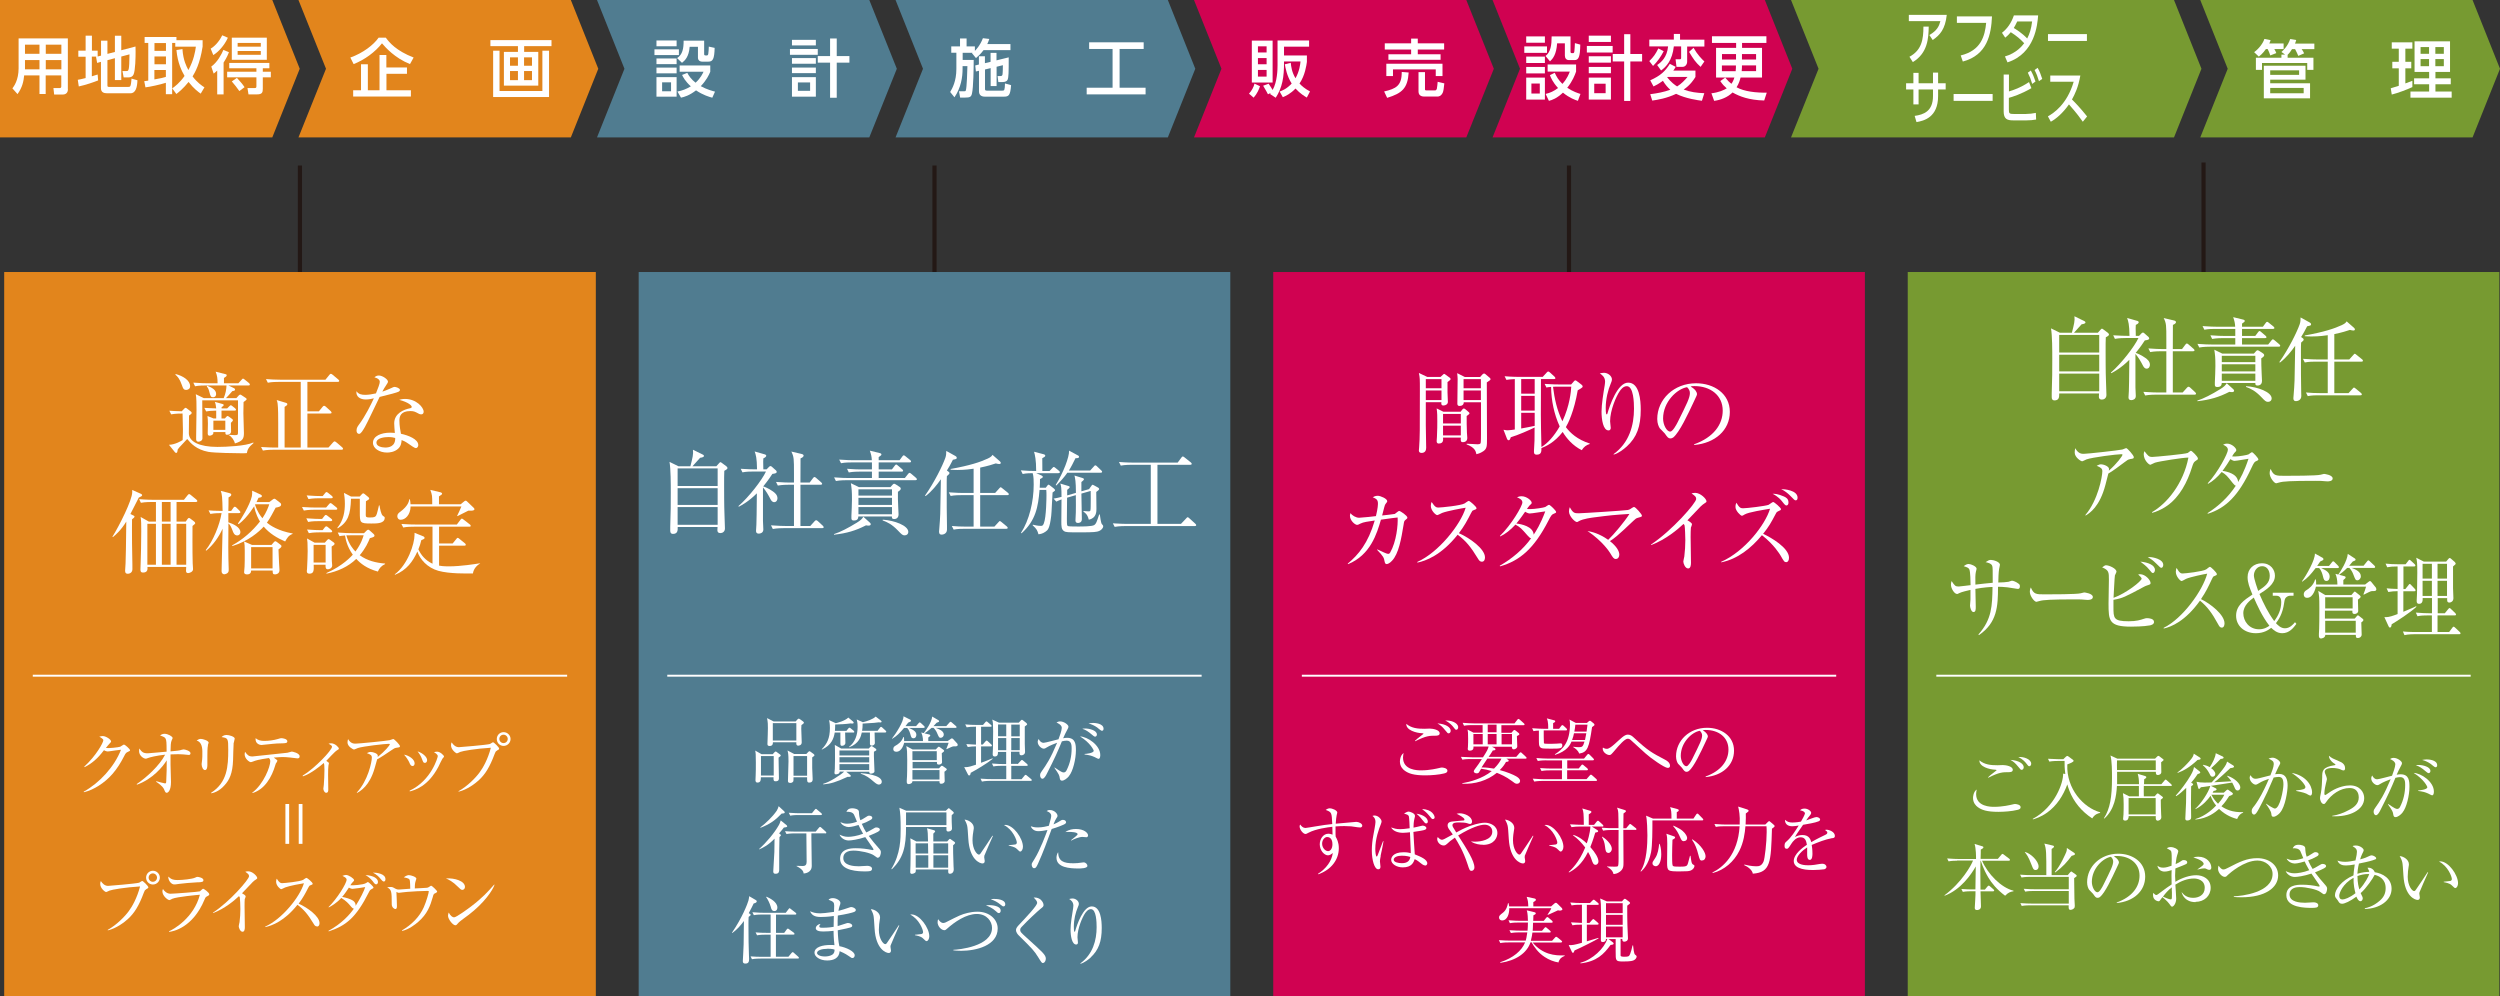 <?xml version="1.0" encoding="UTF-8"?>
<svg id="_レイヤー_2" data-name="レイヤー 2" xmlns="http://www.w3.org/2000/svg" width="274.16" height="109.23" viewBox="0 0 274.16 109.23">
  <rect x="0" y="0" width="274.16" height="109.23" fill="#333333" stroke="none"/>
  <defs>
    <style>
      .cls-1 {
        fill: #507c90;
      }

      .cls-1, .cls-2, .cls-3, .cls-4, .cls-5 {
        stroke-width: 0px;
      }

      .cls-6 {
        stroke: #231815;
        stroke-miterlimit: 10;
        stroke-width: .46px;
      }

      .cls-6, .cls-7 {
        fill: none;
      }

      .cls-2 {
        fill: #779a31;
      }

      .cls-3 {
        fill: #d00251;
      }

      .cls-4 {
        fill: #fff;
      }

      .cls-5 {
        fill: #e2851c;
      }

      .cls-7 {
        stroke: #fff;
        stroke-linecap: square;
        stroke-linejoin: round;
        stroke-width: .21px;
      }
    </style>
  </defs>
  <g id="_レイヤー_2-2" data-name="レイヤー 2">
    <line class="cls-6" x1="32.89" y1="32.73" x2="32.89" y2="18.15"/>
    <line class="cls-6" x1="102.48" y1="32.73" x2="102.48" y2="18.15"/>
    <line class="cls-6" x1="172.06" y1="32.73" x2="172.06" y2="18.15"/>
    <line class="cls-6" x1="241.65" y1="32.4" x2="241.65" y2="17.82"/>
    <polygon class="cls-5" points="29.86 0 0 0 0 7.54 0 15.07 29.86 15.07 32.87 7.54 29.86 0"/>
    <polygon class="cls-5" points="62.6 0 32.73 0 35.75 7.54 32.73 15.07 62.6 15.07 65.61 7.54 62.6 0"/>
    <polygon class="cls-1" points="95.33 0 65.47 0 68.48 7.54 65.47 15.07 95.33 15.07 98.35 7.54 95.33 0"/>
    <polygon class="cls-1" points="128.07 0 98.21 0 101.22 7.54 98.21 15.07 128.07 15.07 131.08 7.54 128.07 0"/>
    <g>
      <path class="cls-4" d="M7.45,9.78c0,.19-.06.59-.59.59h-.92l-.08-.71h.7s.16,0,.16-.16v-1.23h-1.71v2.04h-.68v-2.04h-1.68c-.06.62-.19,1.31-.73,2.05l-.56-.63c.17-.22.68-.91.68-2.2v-3.28h5.4v5.57ZM4.33,4.9h-1.59v1h1.59v-1ZM4.33,6.59h-1.59v1.01h1.59v-1.01ZM6.73,4.9h-1.71v1h1.71v-1ZM6.73,6.59h-1.71v1.01h1.71v-1.01Z"/>
      <path class="cls-4" d="M10.58,6.21h-.51v2.16c.31-.1.44-.14.64-.2l.05.65c-.48.19-1.33.49-2.12.66l-.11-.73c.22-.04.4-.07.86-.19v-2.34h-.8v-.66h.8v-1.65h.69v1.65h.63v.64l.37-.1v-1.64h.7v1.45l.82-.21v-1.78h.7v1.59l1.56-.41c0,.19.01.32.01.56,0,.57-.02,2.09-.23,2.52-.1.23-.32.31-.57.31h-.51l-.13-.7h.43c.25,0,.32,0,.34-1.83l-.9.24v2.58h-.7v-2.4l-.82.22v2.8c0,.13.11.13.19.13h2.11c.14,0,.21-.03.25-.2.05-.16.09-.67.09-.71l.65.18c-.02.74-.18,1.43-.76,1.43h-2.57c-.36,0-.67-.11-.67-.56v-2.89l-.42.12-.12-.67.05-.02Z"/>
      <path class="cls-4" d="M20.01,5.41c.08,1.2.45,1.9.65,2.27.59-1.08.75-2.02.82-2.56h-2.26v-.41h-.34v5.62h-.69v-1.25c-.67.21-1.73.44-2.24.5l-.13-.68c.09,0,.35-.05.44-.06v-4.13h-.4v-.65h3.49v.35h2.87v.7c-.3,1.93-.83,2.82-1.1,3.27.5.66.99,1,1.3,1.2l-.41.69c-.27-.19-.75-.54-1.33-1.28-.58.72-1.07,1.11-1.34,1.32l-.45-.62c.28-.2.8-.58,1.35-1.36-.29-.51-.76-1.4-.89-2.84l.67-.11ZM16.94,4.72v.86h1.26v-.86h-1.26ZM16.94,6.19v.86h1.26v-.86h-1.26ZM18.19,7.68h-1.26v1.03c.76-.13.93-.18,1.26-.28v-.75Z"/>
      <path class="cls-4" d="M23.1,5.34c.36-.21.9-.7,1.27-1.47l.62.27c-.4.88-1.06,1.57-1.6,1.9l-.28-.69ZM25.11,5.72c-.08.2-.21.56-.59,1.14v3.49h-.7v-2.61c-.21.2-.29.25-.39.33l-.26-.77c.68-.49,1.11-1.32,1.33-1.83l.61.26ZM29.54,6.9v.59h-.72v.38h.88v.61h-.88v1.26c0,.37-.06.61-.62.61h-.95l-.11-.69h.78c.19,0,.2-.08.2-.24v-.94h-3.21v-.61h3.21v-.38h-2.98v-.59h4.4ZM29.26,4.13v2.43h-3.84v-2.43h3.84ZM26.24,9.98c-.17-.26-.56-.76-.82-1.05l.56-.39c.38.42.57.62.84,1.02l-.58.43ZM26.06,4.71v.41h2.54v-.41h-2.54ZM26.06,5.59v.42h2.54v-.42h-2.54Z"/>
    </g>
    <g>
      <path class="cls-4" d="M44.97,7.03c-1.67-.66-2.71-1.84-3.08-2.28-.74.95-1.89,1.8-3.11,2.28l-.36-.72c1.39-.49,2.55-1.39,3.1-2.18h.79c.39.54,1.13,1.43,3.05,2.18l-.4.72ZM44.63,7.39v.7h-2.25v1.81h2.68v.69h-6.33v-.69h.86v-2.85h.75v2.85h1.28v-3.87h.75v1.37h2.25Z"/>
      <path class="cls-4" d="M60.47,5.06h-2.99v.63h1.55v3.7h-3.77v-3.7h1.54v-.63h-3.02v-.66h6.7v.66ZM54.78,5.56v4.42h4.7v-4.42h.73v5.08h-6.13v-5.08h.7ZM56.8,6.29h-.87v.92h.87v-.92ZM56.8,7.79h-.87v1h.87v-1ZM58.34,6.29h-.87v.92h.87v-.92ZM58.34,7.79h-.87v1h.87v-1Z"/>
    </g>
    <g>
      <path class="cls-4" d="M74.45,5.41v.63h-2.68v-.63h2.68ZM74.2,4.44v.63h-2.21v-.63h2.21ZM74.2,6.41v.62h-2.21v-.62h2.21ZM74.2,7.41v.63h-2.21v-.63h2.21ZM74.2,8.46v2.14h-2.21v-2.14h2.21ZM73.59,9.03h-.98v.98h.98v-.98ZM77.22,4.44v1.47c0,.08,0,.17.16.17h.14c.12,0,.14-.12.15-.16.03-.21.06-.6.06-.81l.64.14c-.03,1.23-.2,1.51-.69,1.51h-.66c-.31,0-.48-.18-.48-.44v-1.19h-.91c-.08,1.09-.51,1.5-.84,1.76l-.54-.52c.61-.38.72-1.06.72-1.91h2.24ZM78.1,10.71c-.31-.08-1-.28-1.77-.8-.74.57-1.28.72-1.65.8l-.39-.67c.55-.11.97-.27,1.47-.57-.64-.58-.86-1.04-.96-1.25l.57-.23c.2.37.43.7.91,1.08.56-.51.78-1.01.87-1.2h-2.62v-.69h3.36v.69c-.15.36-.41.92-1.04,1.58.69.38,1.28.52,1.56.6l-.3.67Z"/>
      <path class="cls-4" d="M89.68,5.37v.64h-3.05v-.64h3.05ZM89.47,4.37v.61h-2.62v-.61h2.62ZM89.47,6.37v.62h-2.62v-.62h2.62ZM89.47,7.41v.61h-2.62v-.61h2.62ZM89.47,8.46v2.14h-2.62v-2.14h2.62ZM88.84,9.04h-1.34v.92h1.34v-.92ZM91.03,10.72v-3.85h-1.35v-.72h1.35v-1.93h.73v1.93h1.39v.72h-1.39v3.85h-.73Z"/>
    </g>
    <g>
      <path class="cls-4" d="M106.7,5.79h-1.13v.78h1.21c0,.77-.03,3.04-.19,3.69-.08.37-.24.44-.73.44h-.57l-.12-.69h.55c.09,0,.16,0,.19-.08.12-.27.17-2.27.18-2.68h-.53v.3c0,.89-.16,2.05-.89,3.12l-.47-.58c.23-.39.68-1.17.68-2.54v-1.77h-.56v-.69h.96v-.87h.72v.87h.91v.49c.06-.06.57-.56.88-1.39l.7.08c-.05.15-.11.33-.22.56h2.54v.67h-2.95c-.32.43-.61.68-.83.87l-.44-.54.08-.06ZM107.35,7.09v-.92h.66v.76l.62-.15v-.98h.65v.82l1.34-.33c0,1.67-.01,2.18-.12,2.45-.06.15-.24.26-.58.26h-.44l-.08-.66h.33c.11,0,.16-.04.2-.13.04-.1.05-.89.05-1.06l-.69.17v2.12h-.65v-1.97l-.62.15v2.13c0,.14.03.19.22.19h1.68c.22,0,.27-.03.29-.79l.67.19c-.09,1.14-.25,1.26-.81,1.26h-2.05c-.4,0-.66-.17-.66-.59v-2.25l-.34.08-.07-.66.41-.11Z"/>
      <path class="cls-4" d="M119.45,4.64h5.97v.73h-2.64v4.25h2.85v.73h-6.46v-.73h2.84v-4.25h-2.57v-.73Z"/>
    </g>
    <polygon class="cls-3" points="160.8 0 130.94 0 133.95 7.54 130.94 15.07 160.8 15.07 163.82 7.54 160.8 0"/>
    <g>
      <path class="cls-4" d="M138.18,9.44c-.09.31-.31.83-.7,1.27l-.51-.44c.28-.3.53-.74.6-1.1l.6.28ZM137.28,4.45h2.28v4.6h-2.28v-4.6ZM137.95,5.08v.67h.95v-.67h-.95ZM137.95,6.37v.68h.95v-.68h-.95ZM137.95,7.67v.73h.95v-.73h-.95ZM139.28,10.3s.06-.08.08-.11l-.31.15c-.12-.24-.16-.31-.53-.94l.6-.22c.15.21.37.56.44.69.51-.89.54-2.23.54-2.72v-2.71h3.46v.68h-2.75v.96h2.51v.71c-.05.35-.2,1.48-.81,2.37.25.27.55.54,1.15.87l-.35.67c-.25-.15-.73-.43-1.24-.99-.53.56-1.05.81-1.39.95l-.35-.62c.27-.1.77-.28,1.32-.88-.53-.83-.68-1.72-.75-2.11l.65-.16c.04.38.11,1.02.52,1.69.43-.75.52-1.52.55-1.84h-1.81c.02,1.73-.19,2.87-.91,3.98l-.62-.41Z"/>
      <path class="cls-4" d="M154.48,7.95c-.11,1.72-.7,2.27-2.36,2.78l-.33-.7c1.3-.3,1.94-.63,1.93-2.14l.76.06ZM151.86,4.75h2.89v-.52h.73v.52h2.89v.68h-2.89v.52h2.5v.61h-5.72v-.61h2.49v-.52h-2.89v-.68ZM152.03,6.99h6.16v1.35h-.74v-.73h-4.69v.73h-.73v-1.35ZM158.39,9.14c-.05.5-.09.85-.18,1.04-.19.38-.45.41-.58.41h-1.44c-.21,0-.63-.06-.63-.55v-2.13h.71v1.84c0,.1,0,.16.13.16h1.02s.12-.05.15-.17c.04-.14.08-.66.09-.77l.72.17Z"/>
    </g>
    <polygon class="cls-2" points="271.15 0 241.29 0 244.3 7.54 241.29 15.07 271.15 15.07 274.16 7.54 271.15 0"/>
    <g>
      <path class="cls-4" d="M250.43,4.77v.61h-1.02c.08.13.17.3.22.44l-.66.26c-.07-.23-.2-.53-.29-.7h-.19c-.04.06-.37.53-.78.83l-.51-.49c.58-.42,1-1.05,1.12-1.45l.68.13c-.03.13-.05.18-.14.37h1.57ZM250.89,6.33h2.81v1.33h-.68v-.75h-4.96v.75h-.67v-1.33h2.8v-.34h.41l-.41-.29c.19-.17.71-.65.96-1.42l.66.11c-.03.1-.05.2-.13.39h2.12v.61h-1.39c.1.14.2.29.27.46l-.64.28c-.06-.13-.2-.48-.35-.74h-.34c-.12.2-.26.41-.48.62v.33ZM252.83,7.21v1.53h-3.87v.39h4.37v1.65h-5.07v-3.57h4.57ZM248.96,7.71v.5h3.17v-.5h-3.17ZM248.96,9.64v.59h3.67v-.59h-3.67Z"/>
      <path class="cls-4" d="M262.18,9.68c.19-.05.24-.07.88-.27v-1.92h-.71v-.71h.71v-1.44h-.77v-.7h2.26v.7h-.77v1.44h.65v.71h-.65v1.66c.24-.08.43-.16.77-.29v.69c-.58.27-1.55.64-2.26.82l-.11-.68ZM264.78,4.53h3.9v3.36h-1.6v.7h1.68v.65h-1.68v.8h1.78v.67h-4.52v-.67h2.05v-.8h-1.65v-.65h1.65v-.7h-1.6v-3.36ZM265.45,5.16v.74h.93v-.74h-.93ZM265.45,6.48v.78h.93v-.78h-.93ZM267.07,5.16v.74h.93v-.74h-.93ZM267.07,6.48v.78h.93v-.78h-.93Z"/>
    </g>
    <polygon class="cls-3" points="193.54 0 163.68 0 166.69 7.54 163.68 15.07 193.54 15.07 196.55 7.54 193.54 0"/>
    <g>
      <path class="cls-4" d="M169.65,5.09v.71h-2.49v-.71h2.49ZM169.42,3.99v.7h-2.05v-.7h2.05ZM169.42,6.21v.7h-2.05v-.7h2.05ZM169.42,7.34v.71h-2.05v-.71h2.05ZM169.42,8.51v2.41h-2.05v-2.41h2.05ZM168.86,9.16h-.92v1.1h.92v-1.1ZM172.23,3.99v1.65c0,.09,0,.19.15.19h.13c.11,0,.13-.13.14-.18.03-.23.05-.68.06-.92l.59.16c-.02,1.38-.19,1.7-.63,1.7h-.61c-.29,0-.45-.2-.45-.5v-1.34h-.85c-.08,1.23-.47,1.69-.78,1.98l-.49-.59c.56-.43.67-1.19.67-2.15h2.08ZM173.05,11.06c-.29-.09-.93-.31-1.65-.9-.68.64-1.19.81-1.54.9l-.36-.76c.51-.12.9-.3,1.36-.65-.6-.65-.8-1.17-.89-1.41l.53-.26c.19.42.4.79.84,1.22.53-.58.73-1.14.81-1.35h-2.43v-.78h3.12v.78c-.14.4-.38,1.03-.97,1.78.65.42,1.18.59,1.45.67l-.28.76Z"/>
      <path class="cls-4" d="M176.85,5.04v.72h-2.83v-.72h2.83ZM176.66,3.91v.69h-2.43v-.69h2.43ZM176.66,6.17v.7h-2.43v-.7h2.43ZM176.66,7.34v.69h-2.43v-.69h2.43ZM176.66,8.51v2.41h-2.43v-2.41h2.43ZM176.08,9.18h-1.25v1.04h1.25v-1.04ZM178.11,11.07v-4.33h-1.25v-.82h1.25v-2.17h.68v2.17h1.29v.82h-1.29v4.33h-.68Z"/>
      <path class="cls-4" d="M184.24,3.73v.62h2.67v.75h-1.89v1.66c0,.34-.24.57-.48.57h-.69l-.1-.83h.46c.15,0,.15-.07.15-.23v-1.18h-.8c-.17,1.54-.84,2.24-1.4,2.64l-.43-.6c.44-.3,1.08-.83,1.2-2.04h-2.06v-.75h2.69v-.62h.69ZM182.45,5.61c-.29.58-.7,1.16-1.17,1.62l-.41-.53c.47-.47.68-.76.99-1.39l.6.31ZM185.93,7.74v.7c-.19.31-.57.89-1.29,1.38.73.28,1.47.37,2.26.4l-.26.83c-.4-.05-1.76-.23-2.83-.76-1.05.5-2.05.66-2.62.74l-.22-.7c.79-.1,1.49-.23,2.2-.49-.25-.22-.53-.52-.81-.98-.51.37-.76.49-1.03.62l-.36-.67c1.16-.53,1.63-.99,2.15-1.81l.64.33c-.11.2-.15.27-.26.41h2.43ZM182.88,8.44l-.05.04c.46.58.86.85,1.09,1,.47-.29.82-.67,1.14-1.04h-2.18ZM186.49,7.33c-.55-.5-.78-.84-1.26-1.64l.49-.45c.42.75.91,1.24,1.19,1.5l-.42.6Z"/>
      <path class="cls-4" d="M193.23,5.25v3.25h-2.35c-.07.27-.18.66-.44,1.07.84.47,2.15.61,3.31.59l-.28.86c-1.66-.04-2.7-.44-3.47-.88-.57.55-1.3.82-2.02.92l-.3-.83c.79-.09,1.35-.34,1.68-.54-.25-.22-.44-.4-.71-.8l.54-.38c.3.35.46.51.68.68.12-.16.24-.38.33-.69h-2.01v-3.25h2.2v-.54h-2.65v-.73h5.97v.73h-2.67v.54h2.2ZM190.38,6.53v-.6h-1.54v.6h1.54ZM190.34,7.81c.03-.26.03-.46.03-.63h-1.54v.63h1.51ZM191.03,7.17c0,.18,0,.35-.03.63h1.58v-.63h-1.55ZM191.03,5.93v.6h1.55v-.6h-1.55Z"/>
    </g>
    <polygon class="cls-2" points="238.41 0 196.41 0 199.43 7.54 196.41 15.07 238.41 15.07 241.42 7.54 238.41 0"/>
    <g>
      <path class="cls-4" d="M213.49,1.63c-.17,1.59-.76,2.22-1.54,2.76l-.37-.55c.86-.48,1.08-1.01,1.21-1.52h-3.46v-.69h4.16ZM209.39,6.23c1.36-.73,1.54-1.92,1.54-3.31h.58c-.02,1.28-.11,2.9-1.74,3.89l-.37-.58Z"/>
      <path class="cls-4" d="M218.45,1.8c-.09,1.95-.5,4.23-3.2,4.95l-.23-.67c2.24-.54,2.65-2.14,2.79-3.57h-3.21v-.71h3.85Z"/>
      <path class="cls-4" d="M219.54,3.6c.6-.47,1.02-1.07,1.31-1.91h2.66c-.08,1.01-.33,4.16-3.36,5.15l-.28-.65c1.26-.36,1.91-1.18,2.11-1.45-.41-.44-.81-.79-1.47-1.21-.14.16-.28.34-.61.6l-.36-.54ZM221.22,2.35c-.18.38-.28.55-.38.72.21.13.9.54,1.47,1.15.26-.5.44-1.03.54-1.87h-1.63Z"/>
      <path class="cls-4" d="M228.86,3.74v.75h-4.27v-.75h4.27Z"/>
      <path class="cls-4" d="M213.37,9.13v.68h-.83v.72c0,2.34-1.55,2.72-2.37,2.86l-.2-.68c.97-.14,2.01-.49,2.01-2.18v-.72h-1.58v1.64h-.57v-1.64h-.8v-.68h.8v-1.14h.57v1.14h1.58v-1.17h.56v1.17h.83Z"/>
      <path class="cls-4" d="M218.52,10.31v.75h-4.28v-.75h4.28Z"/>
      <path class="cls-4" d="M220.3,10.03c.52-.16,1.27-.4,2.21-1.03l.26.67c-1.17.68-2.08.95-2.47,1.06v1.31c0,.41.07.46.56.46h1.29c.34,0,.81-.05,1.11-.12l.03.73c-.29.06-.72.09-1.03.09h-1.49c-.65,0-1.04-.14-1.04-.99v-4.04h.58v1.88ZM222.71,7.74c.22.39.35.72.51,1.2l-.36.26c-.15-.51-.26-.79-.48-1.23l.33-.24ZM223.46,7.45c.21.36.34.71.5,1.2l-.36.25c-.16-.53-.25-.77-.48-1.22l.33-.24Z"/>
      <path class="cls-4" d="M228.14,8.28c-.23,1.3-.6,2.05-.92,2.63.28.27.91.92,1.66,1.86l-.47.58c-.23-.33-.66-.93-1.52-1.9-.68.96-1.38,1.56-1.99,1.9l-.32-.59c.59-.33,2.09-1.28,2.83-3.8h-2.57v-.68h3.31Z"/>
    </g>
    <rect class="cls-3" x="139.63" y="29.83" width="64.88" height="79.4"/>
    <rect class="cls-1" x="70.04" y="29.83" width="64.88" height="79.4"/>
    <line class="cls-7" x1="142.87" y1="74.1" x2="201.26" y2="74.1"/>
    <line class="cls-7" x1="73.28" y1="74.1" x2="131.67" y2="74.1"/>
    <g>
      <path class="cls-4" d="M158.36,84.82c-.53.14-1.41.21-2.05.21-1.29,0-1.85-.21-2.27-.52-.2-.14-.52-.47-.52-1,0-.11.03-.68.41-.93-.03.13-.07.28-.07.5,0,1.4,1.63,1.4,1.97,1.4.97,0,1.75-.2,2.01-.26.16-.04.22-.05.28-.05.14,0,.61.07.61.35,0,.17-.14.25-.37.3ZM157.41,80.68c-.63,0-1.01,0-2.22.61l-.02-.05c.14-.13.31-.29.65-.54.1-.08.29-.22.29-.23,0-.03-.06-.06-.14-.06-.65-.02-1.79-.33-1.75-1.03.57.48,1.25.54,1.97.54.1,0,.51-.02.6-.02.3,0,1.09.12,1.09.52,0,.25-.3.26-.46.26ZM158.87,80.42c-.11,0-.11,0-.36-.31-.38-.47-.54-.58-.88-.78.94.06,1.46.44,1.46.81,0,.11-.07.28-.22.28ZM159.71,80.03c-.1,0-.13-.03-.38-.36-.04-.05-.33-.42-.84-.65.64-.06,1.42.26,1.42.73,0,.14-.08.28-.21.28Z"/>
      <path class="cls-4" d="M163.48,81.82l.42.22s.1.06.1.13c0,.08-.08.12-.29.13-.06.12-.39.61-.46.7h3.03l.34-.4c.06-.06.1-.1.13-.1.05,0,.09.02.14.08l.44.41c.06.05.08.07.08.13,0,.07-.06.08-.12.08h-2.09l.2.13s.05.06.05.09c0,.1-.1.12-.3.14-.1.19-.27.48-.68.89.77.2,1.49.5,1.81.69.16.1.42.26.42.51,0,.16-.14.3-.34.3-.18,0-.27-.08-.56-.3-.64-.49-1.3-.76-1.65-.9-1.06.87-2.42,1.26-3.79,1.2v-.06c.82-.14,2.21-.5,3.23-1.33-.48-.14-.66-.19-1.16-.26-.04.06-.21.36-.25.42-.06.06-.13.09-.22.09-.2,0-.34-.1-.34-.22,0-.07.06-.15.09-.2.35-.45.56-.78.8-1.15h-1.2c-.2,0-.58,0-.94.07l-.16-.31c.5.03.99.05,1.23.05h1.19c.49-.76.52-.85.62-1.18h-1.66c0,.17.02.45-.42.45-.08,0-.21-.02-.21-.19,0-.05.02-.21.02-.22.02-.3.02-.71.02-.89,0-.69-.02-.82-.06-1.01l.65.34h1v-.83h-1.1c-.2,0-.58,0-.94.07l-.15-.32c.5.04.98.06,1.22.06h4.47l.3-.39c.05-.06.08-.1.13-.1s.12.06.14.08l.45.4s.08.07.08.12c0,.08-.06.09-.12.09h-2.42v.83h1.1l.21-.24s.08-.07.11-.07c.03,0,.06.02.13.06l.36.29s.06.06.06.11c0,.07-.05.1-.27.21,0,.18.04.97.04,1.13,0,.22-.25.33-.39.33-.18,0-.2-.15-.2-.29h-2.33ZM162.6,81.63v-1.14h-1.02v1.14h1.02ZM163.11,83.19c-.21.33-.46.68-.64.97.58,0,.92.06,1.37.13.45-.45.7-.83.81-1.1h-1.54ZM163.15,79.47v.83h.97v-.83h-.97ZM164.12,81.63v-1.14h-.97v1.14h.97ZM165.81,81.63v-1.14h-1.14v1.14h1.14Z"/>
      <path class="cls-4" d="M170.99,79.9l.22-.29c.04-.06.08-.09.12-.09s.1.02.16.09l.29.27s.07.09.07.14c0,.06-.06.08-.12.08h-2.44c0,.11,0,1.32.02,1.38.03.08.08.09.53.09.07,0,.56,0,.86-.02.07,0,.38-.03.43-.03.1,0,.2.02.2.22,0,.36-.31.36-1.15.36-.97,0-1.13,0-1.29-.17-.13-.14-.13-.32-.13-.99,0-.05,0-.55,0-.82-.24,0-.37.02-.59.06l-.15-.32c.5.04.98.06,1.22.06h.54c0-.2.02-.79-.15-1.14l.84.22s.08.04.08.1c0,.08-.07.13-.23.2v.62h.7ZM169.59,83.38c-.14,0-.55,0-.95.07l-.16-.32c.51.04,1.01.06,1.23.06h4l.34-.41c.05-.06.08-.1.13-.1s.1.03.15.09l.39.39c.06.06.08.1.08.14,0,.05-.04.08-.12.08h-2.81v.89h1.26l.27-.33c.05-.06.08-.1.13-.1s.08.03.15.09l.38.32c.06.05.08.09.08.13,0,.05-.03.09-.12.09h-2.16v.97h2.13l.34-.39c.06-.07.1-.1.14-.1s.1.04.15.09l.44.39s.08.09.08.13c0,.05-.04.08-.12.08h-5.83c-.14,0-.55,0-.94.07l-.16-.32c.5.04,1.01.06,1.23.06h1.97v-.97h-1.3c-.2,0-.58,0-.94.07l-.16-.32c.54.05,1.11.05,1.23.05h1.18v-.89h-1.73ZM172.33,81.35c-.14.31-.46,1.02-1.79,1.43l-.03-.06c.85-.54,1.66-1.29,1.66-3.31,0-.26-.02-.36-.06-.5l.7.37h1.22l.18-.16s.1-.08.14-.08c.04,0,.1.02.16.08l.27.22s.08.09.08.13c0,.06-.03.11-.27.27-.33,2.24-.48,2.76-1.41,2.9-.14-.38-.47-.6-.65-.7v-.05c.2.03.42.05.62.05.35,0,.45-.05.61-.61h-1.45ZM173.82,81.15c.06-.26.08-.4.14-.74h-1.35c-.04.21-.1.46-.21.74h1.42ZM173.99,80.23c.06-.47.08-.6.1-.76h-1.33c-.03.26-.04.42-.11.76h1.34Z"/>
      <path class="cls-4" d="M182.88,84.21c-.33,0-1.85-1.06-2.42-1.58-.23-.21-1.43-1.29-1.66-1.51-.04-.03-.15-.11-.3-.11-.33,0-1,.79-1.34,1.19-.46.54-.51.6-.66.6-.29,0-.74-.31-.74-.69,0-.03,0-.07.02-.13.08.05.23.14.43.14.25,0,.59-.29.86-.53.14-.12.71-.65.83-.74.23-.18.41-.29.62-.29.28,0,.47.15.7.37,1.52,1.41,1.93,1.62,3.37,2.38.14.07.55.29.55.66,0,.23-.18.24-.25.24Z"/>
      <path class="cls-4" d="M187.05,85.21v-.06c1.7-.61,2.5-1.74,2.5-2.95,0-1.35-1.09-2.15-2.48-2.15-.2,0-.24,0-.33.05.43.23.55.53.55.64,0,.09-.02.14-.27.66-.51,1.09-1.26,2.7-1.81,3.15-.06.04-.15.09-.26.09-.18,0-.26-.1-.5-.44-.05-.08-.38-.38-.43-.45-.09-.13-.22-.42-.22-.81,0-1.72,1.46-3.13,3.4-3.13,1.55,0,2.96.9,2.96,2.51s-1.29,2.74-3.13,2.9ZM186.42,80.14c-.88.14-2.1,1.28-2.1,2.75,0,.54.31,1.14.62,1.14.21,0,.53-.57.66-.84.8-1.61,1.06-2.13,1.06-2.54,0-.2-.1-.37-.25-.51Z"/>
      <path class="cls-4" d="M149.12,90.74c-.26,0-.69-.1-.95-.12-.3-.02-.55-.03-.75-.03-.34,0-.71.02-.96.04,0,.25,0,.43,0,.64s0,.35.02.49c.12.22.34.6.34,1.26,0,1.21-.78,2.34-2.25,2.86l-.03-.06c.9-.56,1.51-1.42,1.62-2.28-.17.14-.33.26-.53.26-.4,0-.9-.53-.9-1.21,0-.58.38-1.16.94-1.16.18,0,.32.05.46.1,0-.04-.02-.58-.02-.86-.49.05-1.82.23-2.61.65-.23.12-.26.14-.33.14-.27,0-.65-.5-.65-.82,0-.09.02-.15.06-.22.16.21.33.38.58.38.09,0,.72-.11,1.08-.17.75-.13,1.34-.21,1.86-.26-.06-1.28-.06-1.3-.72-1.55.23-.18.42-.18.46-.18.21,0,.81.21.81.47,0,.02-.06.26-.07.31-.03.14-.07.45-.1.91.18-.02,2.24-.2,2.25-.2.27,0,.66.18.66.41,0,.18-.17.21-.26.21ZM145.53,91.79c-.22,0-.54.27-.54.73s.35.82.65.82c.26,0,.48-.29.48-.75,0-.19-.03-.8-.59-.8Z"/>
      <path class="cls-4" d="M151.42,93.84c-.07.34-.09.5-.09.62,0,.1.06.52.06.61,0,.22-.16.26-.25.26-.42,0-.7-1.04-.7-2.05,0-.57.06-1.13.17-1.7.05-.27.23-1.2.23-1.43,0-.42-.21-.58-.33-.67.08-.03.13-.05.22-.05.44,0,.78.44.78.65,0,.09-.03.16-.09.33-.18.44-.6,1.55-.6,2.7,0,.29.05.82.15.82.06,0,.07-.05.16-.27.09-.22.46-1.21.54-1.42l.05.02c-.11.63-.13.73-.32,1.6ZM156.31,94.91c-.11,0-.23-.02-.53-.27-.37-.3-.53-.38-.64-.42-.12.34-.32.9-1.3.9-.68,0-1.28-.37-1.28-.84,0-.18.14-.82,1.36-.82.41,0,.6.05.79.1,0-.18,0-.34-.07-1.86,0-.07-.02-.37-.02-.43-.15.02-.54.06-.78.06-.52,0-1.06-.18-1.29-.59.34.11.56.19.98.19.22,0,.62-.03,1.06-.1,0-.26-.05-1.19-.09-1.31-.04-.12-.15-.21-.53-.29.28-.2.43-.23.51-.23.12,0,.69.18.69.46,0,.08,0,.1-.06.32-.08.33-.1.71-.1.98.25-.05.5-.1.8-.18.11-.03.15-.04.19-.04.16,0,.42.09.42.27,0,.12-.09.15-.17.19-.12.06-.69.15-1.25.23,0,.39.13,2.11.15,2.46.65.26,1.37.56,1.37.99,0,.06-.05.24-.23.24ZM153.72,93.84c-.42,0-.88.14-.88.44,0,.27.5.38.9.38.59,0,.86-.26.92-.68-.12-.04-.41-.14-.94-.14ZM156.4,90.3c-.12,0-.18-.09-.38-.34-.06-.1-.35-.45-.68-.72.38.03,1.24.3,1.24.87,0,.14-.11.19-.18.19ZM157.13,89.82c-.1,0-.13-.03-.38-.35-.32-.41-.65-.62-.8-.74,1.12.02,1.38.73,1.38.91,0,.15-.15.18-.19.18Z"/>
      <path class="cls-4" d="M162.63,92.64c-.34,0-.87-.07-1.27-.33v-.05c.1.03.18.04.4.04.57,0,1.89-.17,1.89-1.1,0-.53-.45-.76-.83-.76-.49,0-1.42.27-2.91,1.18.97,1.51,1.78,2.81,1.78,3.5,0,.26-.17.38-.31.38-.21,0-.24-.1-.45-.75-.47-1.45-1.09-2.43-1.38-2.89-.46.31-.65.48-.88.7-.1.09-.21.16-.35.16-.36,0-.71-.34-.71-.71,0-.1.02-.15.06-.21.08.08.27.29.45.29.15,0,.18-.02,1.2-.58-.07-.1-.38-.51-.44-.61-.06-.1-.13-.23-.13-.38,0-.39.37-.42.7-.45.08,0,1.06-.1,1.09-.1.04-.02.06-.05.06-.09,0-.22-.61-.51-.86-.64.13-.03.24-.05.35-.05.52,0,1.34.34,1.34.91,0,.2-.13.26-.21.26-.1,0-.13-.02-.35-.09-.14-.05-.53-.08-.86-.08-.28,0-.73,0-.73.31,0,.12.05.2.42.79.41-.22.82-.46,1.56-.73.77-.27,1.34-.34,1.57-.34.58,0,1.38.32,1.38,1.14,0,.49-.35,1.29-1.57,1.29Z"/>
      <path class="cls-4" d="M167.22,93.88s-.02.06-.02.11c0,.06.06.37.06.43,0,.21-.13.27-.25.27-.28,0-1.41-.4-1.55-2.68-.05-.79-.08-1.29-.13-1.47-.07-.29-.2-.5-.28-.66.41.03,1.01.38,1.01.9,0,.06,0,.1-.03.26-.05.29-.11.69-.11,1.11,0,.98.48,1.57.7,1.57.09,0,.17-.1.19-.14.36-.54.95-1.38,1.29-1.93l.06.02c-.11.24-.94,2.12-.96,2.21ZM171.18,93.39c-.1,0-.13-.03-.44-.33-.22-.2-.65-.28-.85-.32v-.05c.11-.02.65-.06.71-.08.1-.02.18-.09.18-.21,0-.25-.42-1.42-1.41-1.92.05,0,.07-.02.13-.02.9,0,1.95,1.47,1.95,2.4,0,.28-.15.52-.28.52Z"/>
      <path class="cls-4" d="M175.73,90.64h-1.17l.61.39s.09.06.09.12c0,.1-.11.12-.32.16-.08.27-.22.78-.54,1.58.59.66.89,1.22.89,1.57,0,.26-.18.38-.31.38-.22,0-.31-.16-.46-.63-.08-.26-.3-.68-.37-.78-.66,1.36-1.46,1.92-2.09,2.25l-.03-.05c.28-.26,1.14-1.05,1.81-2.69-.38-.5-.81-.96-1.33-1.33l.03-.05c.66.2,1.14.62,1.47.93.08-.23.36-1.05.4-1.85h-1.13c-.29,0-.66.02-.94.07l-.16-.31c.55.04,1.15.05,1.23.05h.28c-.02-1.26-.02-1.4-.17-1.79l.89.26c.06.02.11.07.11.13,0,.06-.09.14-.29.26,0,.1,0,.54,0,.62,0,.06,0,.1,0,.53h.58l.29-.36s.09-.1.13-.1c.05,0,.1.05.14.08l.39.36s.08.09.08.13c0,.08-.08.08-.13.08ZM179.35,91.01h-1.33c0,.98.02,2.55.02,3.53,0,.46,0,.74-.39,1.05-.3.23-.55.25-.71.26-.07-.4-.48-.69-.7-.79v-.04c.15,0,.42.02.73.02.39,0,.43,0,.48-.11.05-.09.05-.74.05-.89,0-.48-.02-2.59,0-3.02h-.75c-.16,0-.58,0-.95.07l-.16-.32c.54.05,1.08.05,1.23.05h.62c0-.26,0-1.39-.02-1.62-.02-.34-.07-.48-.14-.63l.84.26c.06.02.14.06.14.12,0,.06-.09.14-.27.26-.02.25,0,1.38-.02,1.62h.31l.31-.37s.07-.1.12-.1.11.04.15.08l.47.37s.08.06.08.12c0,.07-.07.09-.12.09ZM176.38,93.53c-.29,0-.32-.31-.36-.64-.05-.53-.19-.81-.34-1.1l.03-.04c.32.18,1.05.82,1.05,1.33,0,.25-.18.46-.38.46Z"/>
      <path class="cls-4" d="M186.68,89.97h-5.47c0,.93,0,2.78-.15,3.5-.27,1.35-.88,1.91-1.09,2.1l-.07-.02c.71-1.02.76-3.07.76-3.94,0-.44-.03-1.74-.15-2.16l.76.32h2.03c0-.7-.02-.91-.15-1.26l.81.22c.06.02.14.05.14.13,0,.1-.11.15-.22.21v.7h1.83l.3-.45c.05-.07.08-.1.13-.1s.09.03.15.1l.43.44c.05.06.07.1.07.13,0,.06-.06.08-.11.08ZM181.56,94.99c-.14,0-.34-.1-.34-.31,0-.14,0-.15.32-.62.27-.41.35-.99.41-1.5l.05-.03c.06.18.18.53.18,1.14,0,.85-.27,1.33-.62,1.33ZM185.39,95.47c-.17.07-.37.09-1.12.09-1.38,0-1.45,0-1.45-1,0-.32.02-1.74.02-2.03,0-.62-.02-.78-.1-1.1l.87.3s.09.04.09.1c0,.11-.17.21-.29.26-.02.58-.04,1.16-.04,1.73,0,.19,0,1.02.06,1.1.06.11.21.12.77.12.41,0,.68,0,.8-.14.09-.1.11-.22.33-1.05h.06c.1.7.11.87.29.96.11.06.14.09.14.15,0,.1-.06.35-.42.51ZM184.65,92.25c-.21,0-.27-.14-.42-.47-.18-.41-.38-.78-.74-1.18l.02-.06c.64.3.82.42,1.01.58.39.34.5.65.5.78,0,.21-.16.34-.35.34ZM186.65,94.37c-.23,0-.25-.08-.42-.71-.14-.56-.34-1.1-.68-1.57l.04-.05c1.02.66,1.45,1.49,1.45,1.86,0,.17-.08.46-.39.46Z"/>
      <path class="cls-4" d="M193.6,90.41l.28-.28s.09-.08.13-.08c.04,0,.07.03.1.05l.4.34s.11.1.11.14c0,.04-.04.08-.06.11-.03.03-.18.14-.24.19-.11,3.69-.14,4.79-2.1,4.93-.05-.4-.57-.78-.95-.94l.02-.06c.22.06.81.19,1.3.19.29,0,.6-.03.81-.53.13-.3.34-2.09.34-3.21,0-.18,0-.5-.02-.65h-2.31c-.06.74-.19,1.75-.67,2.7-.59,1.18-1.63,2.1-2.92,2.43l-.03-.06c1.11-.54,2.8-1.93,2.98-5.07h-1.67c-.21,0-.59,0-.94.07l-.15-.32c.66.06,1.13.06,1.22.06h1.55c.05-1.06-.08-1.59-.17-1.97l.98.31s.17.06.17.14-.03.1-.31.31c0,.26.02.64-.02,1.21h2.17Z"/>
      <path class="cls-4" d="M200.93,91.91c-.78.15-1.52.44-2.25.75.02.14.08.48.08.94,0,.17,0,.7-.29.7s-.29-.46-.29-.59c0-.12,0-.66,0-.78-.54.34-1.14.92-1.14,1.35,0,.61,1.05.61,1.28.61.43,0,.92-.08,1.22-.14.15-.02.2-.03.28-.03.34,0,.48.21.48.35s-.14.23-.25.26c-.14.03-.86.08-1.22.08-.44,0-2.12,0-2.12-.99,0-.75.98-1.48,1.44-1.78-.07-.42-.18-.82-.69-.82s-.87.48-1,.69c-.36.56-.39.57-.53.57-.19,0-.23-.14-.23-.33,0-.29.09-.36.18-.44.57-.49.97-1.14,1.37-1.78-.24.04-.47.08-.71.08-.54,0-.81-.3-.79-.71.25.23.47.3.82.3s.8-.07.93-.1c.11-.18.44-.78.44-.91,0-.11-.18-.28-.54-.33.09-.09.21-.19.49-.19.39,0,.73.29.73.46,0,.11-.07.21-.13.28-.17.2-.19.23-.42.56.18-.05.94-.37,1.11-.37.19,0,.42.11.42.27,0,.11-.09.17-.17.2-.37.16-1.25.3-1.7.38-.72,1.04-.79,1.15-.89,1.34.18-.09.43-.22.82-.22.73,0,.89.48.97.78.54-.32,1.33-.7,1.56-.81.14-.07.2-.13.2-.23s-.06-.15-.25-.29c.05-.02.09-.03.17-.03.29,0,.91.23.91.68,0,.18-.1.22-.27.25Z"/>
      <path class="cls-4" d="M171.16,99.86c-.07,0-.21,0-.31-.03-.18.08-.94.44-1.1.5l-.04-.03c.11-.15.36-.53.41-.7h-4.61c.02.56-.19,1.34-.79,1.34-.16,0-.33-.11-.33-.32,0-.19.08-.26.44-.54.39-.3.5-.82.54-1.03h.07c.03.18.05.25.06.35h2.1c-.03-.55-.03-.62-.18-1.05l.86.18c.09.02.15.06.15.14,0,.1-.1.17-.28.26,0,.17,0,.35,0,.47h1.95l.34-.3c.07-.06.12-.1.18-.1.05,0,.11.03.16.09l.5.49s.06.09.06.14c0,.07-.08.12-.2.12ZM170.94,105.55c-.52-.07-1.09-.3-1.54-.6-.74-.48-1.17-1.13-1.44-1.61h-.12c-.39,1.17-1.58,2-3.3,2.25l-.02-.07c1.44-.46,2.36-1.27,2.73-2.17h-1.78c-.2,0-.58,0-.94.07l-.16-.32c.55.05,1.12.05,1.23.05h1.72c.04-.14.1-.38.17-.9h-.86c-.14,0-.55,0-.94.07l-.16-.31c.5.04,1,.05,1.23.05h.76c.02-.29.04-.6.04-.89h-1.04c-.2,0-.57,0-.94.07l-.15-.32c.54.05,1.12.06,1.22.06h.91c-.02-.85-.09-1.02-.13-1.15l.86.21c.06.02.13.05.13.13s-.11.14-.26.21c0,.1-.02.52-.02.61h1.15l.26-.32c.06-.08.1-.1.14-.1s.08.02.14.08l.37.32s.08.09.08.13c0,.06-.05.09-.12.09h-2.04c-.02.64-.02.7-.04.89h1.02l.26-.3c.05-.06.09-.1.13-.1s.08.02.14.08l.35.3c.06.05.08.08.08.13,0,.06-.06.08-.11.08h-1.9c-.02.19-.06.46-.17.9h2.33l.31-.34c.05-.06.1-.1.13-.1.03,0,.1.03.16.08l.42.34s.08.07.08.12c0,.05-.06.09-.12.09h-3.12c1.1,1.31,2.41,1.46,3.52,1.41v.06c-.28.12-.53.22-.7.74Z"/>
      <path class="cls-4" d="M174.02,99.22v1.99h.29l.28-.32s.09-.1.13-.1c.04,0,.08.02.14.08l.37.32s.08.07.08.12c0,.08-.08.09-.12.09h-1.17v1.83c.26-.07,1.06-.31,1.26-.38l.02.06c-.29.19-2.01,1.06-2.63,1.32-.07.2-.1.26-.18.26-.05,0-.09-.06-.11-.1l-.35-.75c.36.03.64-.02,1.45-.25v-1.99c-.56,0-.81.02-1.04.07l-.16-.32c.25.02.91.05,1.2.06v-1.99h-.19c-.19,0-.58,0-.94.07l-.15-.32c.38.04.83.06,1.22.06h.94l.27-.27s.1-.1.14-.1c.03,0,.09.03.14.08l.34.28s.08.08.08.12c0,.07-.05.09-.12.09h-1.18ZM177.72,102.99c0,.87,0,1.7,0,1.81.02.1.2.12.42.12.45,0,.51-.03.63-.31.07-.18.19-.57.26-.93h.06c.02.25.1.9.2.99.02.02.09.08.14.12.04.03.05.08.05.11,0,.14-.13.32-.3.4-.13.06-.3.14-1.16.14s-.84-.06-.84-1.1c0-.21,0-1.17,0-1.36h-.78l.5.38s.06.07.06.11c0,.11-.12.13-.34.16-.75,1.02-1.51,1.81-3.29,2.02l-.02-.07c1.34-.34,2.63-1.59,2.95-2.61h-.15c.02.25-.16.34-.34.34-.17,0-.21-.1-.21-.18,0-.07,0-.21,0-.31,0-.4.02-1.2.02-2.55,0-.99-.03-1.36-.1-1.74l.73.32h1.66l.18-.2s.09-.09.13-.09c.03,0,.1.04.13.06l.39.3s.06.07.06.1c0,.07-.03.1-.31.3,0,.66,0,1.63.02,2.13,0,.13.06,1.39.06,1.46,0,.28-.27.36-.4.36-.22,0-.22-.16-.22-.3h-.23ZM176.12,99.05v1.09h1.83v-1.09h-1.83ZM176.12,100.33v1.09h1.83v-1.09h-1.83ZM177.95,102.79v-1.18h-1.83v1.18h1.83Z"/>
    </g>
    <g>
      <path class="cls-4" d="M85.38,83.09c0,.35.04,1.92.04,2.24,0,.13,0,.35-.37.35-.18,0-.25-.08-.22-.44h-1.39c0,.26,0,.58-.37.58-.22,0-.22-.19-.22-.28,0-.08.02-.42.02-.5.02-.38.02-.87.02-1.43,0-.94-.02-1.04-.07-1.3l.7.4h1.22l.19-.21s.09-.09.13-.09.1.04.16.09l.31.23c.06.04.09.07.09.13,0,.05-.1.13-.25.23ZM84.85,82.91h-1.4v2.14h1.4v-2.14ZM87.89,79.49c0,.11-.02.23-.02.42,0,.23.05,1.29.05,1.5,0,.36-.37.36-.39.36-.19,0-.22-.13-.2-.37h-2.57c0,.14,0,.41-.37.41-.23,0-.23-.15-.23-.24,0-.15.02-.39.02-.54,0-.18.03-.72.03-1.18,0-.39,0-.63-.09-1.1l.72.37h2.41l.19-.21c.05-.06.1-.1.15-.1s.09.03.18.09l.3.22s.09.08.09.13c0,.07-.1.15-.26.26ZM87.33,79.3h-2.58v1.91h2.58v-1.91ZM89.07,83.07v1.14s.05,1.21.05,1.25c0,.34-.26.36-.37.36-.24,0-.25-.15-.24-.58h-1.49c0,.28,0,.42-.04.47-.07.1-.18.15-.32.15-.25,0-.25-.15-.25-.24,0-.34.06-1.82.06-2.13,0-.8-.05-.97-.11-1.19l.74.39h1.32l.2-.21c.06-.06.1-.1.14-.1s.11.04.17.09l.3.22s.09.08.09.13c0,.06-.11.15-.24.23ZM88.51,82.91h-1.49v2.16h1.49v-2.16Z"/>
      <path class="cls-4" d="M93.58,80.33h-.9c0,.18.03.98.03,1.14,0,.19-.18.32-.38.32-.17,0-.17-.11-.17-.31v-1.15h-.62c-.1.63-.34,1.38-1.4,1.87l-.03-.03c.58-.59.9-1.2.9-2.33,0-.46-.06-.74-.09-.87l.73.34c.13-.03,1-.24,1.38-.62l.51.43s.08.08.08.13c0,.06-.06.1-.14.1-.05,0-.11,0-.18-.02-.57.08-1.14.11-1.71.12,0,.37-.02.54-.03.7h1.26l.2-.25c.05-.06.09-.1.13-.1s.09.02.15.08l.31.25s.08.09.08.13c0,.06-.06.08-.12.08ZM95.84,82.46c-.03.34.06,1.82.06,2.12,0,.2-.26.26-.41.26-.06,0-.18-.02-.16-.21h-2.53l.44.35s.07.07.07.11c0,.09-.11.12-.36.1-1.25.58-1.85.76-2.67.83v-.07c.67-.16,1.93-.97,2.29-1.33h-.49c.02.23-.27.3-.42.3-.11,0-.15-.09-.15-.18,0-.06.03-.36.04-.42,0-.34.02-.68.02-1.01,0-1.12,0-1.27-.02-1.62l.7.4h3.02l.16-.18c.05-.06.1-.09.14-.09.04,0,.09.02.15.07l.31.21s.08.08.08.12c0,.06-.02.1-.26.21ZM95.32,82.3h-3.26v.55h3.26v-.55ZM95.32,83.04h-3.26v.57h3.26v-.57ZM95.32,83.8h-3.26v.65h3.26v-.65ZM97.08,80.33h-1.17c0,.11.03,1.03.03,1.15,0,.18-.18.29-.34.29-.11,0-.2-.07-.2-.19,0-.19,0-1.06,0-1.25h-.89c-.1.45-.3,1.22-1.39,1.62l-.02-.04c.68-.5.95-1.34.95-2.19,0-.41-.05-.66-.1-.82l.68.3c.43-.1,1.12-.33,1.4-.62l.56.43c.06.05.09.09.09.13,0,.07-.09.09-.15.09-.04,0-.11-.02-.15-.02-.38.06-.43.06-1.78.14,0,.34-.02.58-.06.79h1.7l.25-.33c.05-.06.08-.1.13-.1s.09.03.15.09l.35.32c.06.05.07.08.07.13,0,.06-.06.08-.12.08ZM96.38,86.04c-.2,0-.45-.22-.53-.29-.53-.46-.85-.7-1.47-.91l.03-.05c.34.02,2.29.18,2.29.95,0,.19-.16.3-.32.3Z"/>
      <path class="cls-4" d="M101.28,79.83h-1.61c.54.22.82.42.82.75,0,.07-.03.38-.31.38-.23,0-.27-.16-.34-.42-.04-.14-.14-.51-.36-.71h-.34c-.48.56-.78.88-1.3,1.19l-.02-.03c.43-.54,1.29-1.87,1.26-2.44l.76.38s.07.06.07.11c0,.07-.09.12-.32.21-.14.19-.21.26-.29.38h1.16l.27-.31c.05-.06.09-.1.13-.1.05,0,.1.05.14.08l.33.31s.08.07.08.12c0,.08-.06.09-.12.09ZM104.67,81.84c-.14,0-.21.02-.39.1-.06.03-.4.18-.48.22l-.02-.04c.1-.22.18-.46.25-.66h-4.88s-.2.98-.86.98c-.25,0-.33-.15-.33-.3,0-.23.16-.32.27-.38.18-.1.67-.4.83-.94l.06.02c.02.11.04.22.03.43h2.07c0-.4-.09-.76-.2-.94l.29.06c.25-.33.85-1.17.92-1.81l.7.41s.06.06.06.09c0,.08-.03.1-.28.18-.18.21-.24.26-.34.37h1.4l.34-.38c.05-.06.09-.1.13-.1s.1.04.14.08l.44.38s.08.07.08.12c0,.09-.08.09-.12.09h-2.17c.35.13.89.32.89.74,0,.2-.17.35-.34.35s-.19-.05-.4-.53c-.07-.18-.21-.39-.38-.56h-.22c-.33.3-.62.5-.78.6l.53.13s.11.04.11.1c0,.07-.07.12-.22.23v.39h2.12l.33-.23s.1-.07.13-.07c.06,0,.11.04.14.07l.46.5s.05.1.05.14c0,.18-.22.17-.34.17ZM103.57,84.63c0,.16.03.88.03,1.02,0,.18-.18.3-.38.3s-.19-.1-.19-.28h-2.97c0,.28-.35.32-.43.32-.14,0-.19-.13-.19-.23,0-.02,0-.09,0-.18.05-.38.05-1.78.05-2.25,0-.99-.02-1.02-.1-1.51l.69.37h2.54l.22-.23s.08-.08.11-.08c.03,0,.08.04.13.07l.36.26s.1.07.1.14c0,.06-.12.14-.26.25,0,.16.03.85.03.98,0,.22-.26.27-.34.27-.22,0-.22-.1-.22-.21v-.08h-2.67v.7h2.89l.19-.2s.08-.09.13-.09c.04,0,.1.04.13.06l.33.23s.08.06.08.1c0,.07-.03.1-.24.26ZM102.73,82.38h-2.67v.98h2.67v-.98ZM103.03,84.45h-2.97v1.04h2.97v-1.04Z"/>
      <path class="cls-4" d="M107.59,79.68v1.97h.18l.3-.34s.08-.1.13-.1c.04,0,.08.03.14.09l.37.34s.07.07.07.12c0,.09-.07.09-.12.09h-1.07v1.8c.18-.07,1.06-.39,1.25-.49l.02.06c-.62.51-1.86,1.24-2.41,1.53-.02.14-.04.29-.17.29-.07,0-.11-.06-.14-.13l-.4-.78c.06,0,.1,0,.15,0,.32,0,.7-.12,1.14-.27v-2.01c-.29,0-.62.02-.9.07l-.16-.32c.3.02.54.04,1.06.06v-1.97c-.47,0-.75.02-1.02.07l-.16-.32c.42.04.82.06,1.23.06h.72l.25-.29c.05-.07.08-.1.13-.1.04,0,.08.02.15.09l.34.29s.08.07.08.12c0,.08-.08.09-.12.09h-1.05ZM111.61,83.79l.32-.35c.07-.08.1-.1.14-.1.03,0,.06,0,.15.09l.41.35s.08.09.08.12c0,.07-.06.09-.12.09h-1.69v1.46h1.13l.31-.38c.05-.06.09-.1.13-.1s.09.03.14.08l.46.38s.08.06.08.12c0,.07-.06.08-.12.08h-4.41c-.07,0-.57,0-.94.08l-.15-.32c.55.05,1.15.05,1.22.05h1.6v-1.46h-.47c-.2,0-.58,0-.94.07l-.16-.32c.54.05,1.11.06,1.22.06h.34v-1.33h-.9c0,.18.02.5-.35.5-.13,0-.23-.06-.23-.23,0-.1.03-.6.03-.7,0-.3.02-1.56.02-1.8,0-.85-.02-1.06-.1-1.32l.74.34h2.17l.23-.25s.07-.07.11-.07.09.03.15.08l.34.27s.09.1.09.13c0,.07-.03.09-.26.26,0,.52,0,1.34,0,1.9,0,.14.03.76.03.88,0,.28-.24.38-.39.38-.24,0-.23-.18-.22-.39h-.93v1.33h.71ZM109.45,79.45v1.29h.9v-1.29h-.9ZM109.45,80.94v1.33h.9v-1.33h-.9ZM111.83,80.75v-1.29h-.93v1.29h.93ZM111.83,82.27v-1.33h-.93v1.33h.93Z"/>
      <path class="cls-4" d="M117.24,85.1c-.21.26-.54.51-.78.51-.18,0-.21-.13-.24-.26-.05-.34-.07-.4-.59-1.15l.03-.03c.7.48.85.54.99.54s.25-.1.31-.23c.38-.74.56-1.56.56-2.39,0-.31,0-.87-.54-.87-.19,0-.35.04-.53.08-.46,1.12-.78,1.85-1.67,3.59-.1.2-.28.51-.46.51-.16,0-.26-.19-.26-.38s.08-.3.18-.44c.52-.74.95-1.36,1.69-3.13-.3.11-.83.32-1.13.51-.12.08-.22.14-.34.14-.24,0-.66-.34-.66-.74,0-.13.05-.22.1-.32.14.27.32.42.54.42.19,0,1.38-.33,1.64-.39.12-.32.36-.97.36-1.26,0-.32-.47-.53-.58-.57.1-.06.19-.13.4-.13.42,0,.91.37.91.57,0,.11-.06.23-.12.33-.18.32-.31.61-.46.95.14-.03.27-.05.43-.05.94,0,.97.75.97,1.38,0,.94-.32,2.29-.76,2.81ZM120.47,83.22c-.08,0-.38-.18-.44-.2-.34-.15-.55-.21-1.09-.28v-.06c.12,0,1-.08,1-.35,0-.08-.37-.87-1.5-1.57.82.03,2.22.96,2.22,2.04,0,.06,0,.42-.2.42ZM120.07,80.78c-.07,0-.19-.1-.38-.26-.3-.26-.63-.49-1-.6.1-.02.17-.03.32-.03.42,0,1.28.19,1.28.66,0,.11-.07.24-.22.24ZM120.85,80.15c-.11,0-.46-.32-.54-.38-.29-.2-.61-.35-.94-.43.13-.02.27-.06.5-.06.14,0,1.15.03,1.15.64,0,.1-.04.22-.17.22Z"/>
      <path class="cls-4" d="M85.97,90.74c-.18.23-.32.41-.53.65l.1.08c.06.04.1.09.1.13,0,.03-.02.06-.16.19-.03.78-.03,2.14-.03,3.57,0,.18,0,.46-.4.46-.25,0-.25-.17-.25-.28,0-.09.12-1.98.12-2.1,0-.21.02-1.24.02-1.47-.67.7-1.21.98-1.7,1.18v-.04c.8-.71,1.67-1.74,2.18-2.64.07-.13.09-.17.2-.5l.65.53s.06.08.06.12c0,.06-.07.1-.37.13ZM85.72,89.22c-.73.76-1.28,1.15-2.32,1.56l-.02-.05c.56-.41,1.36-1.17,1.81-1.84.1-.16.16-.34.2-.48l.62.57s.05.07.05.12c0,.08-.1.11-.35.12ZM90.5,91.39h-1.52c0,.13,0,.26,0,.48,0,.44.04,2.6.04,3.09,0,.76-.78.83-.89.83-.02-.16-.04-.42-.78-.81v-.03c.19,0,.5.02.71.02q.4,0,.4-.46c0-.5-.02-2.97-.03-3.12h-1.24c-.05,0-.57,0-.94.07l-.16-.31c.2.02.68.05,1.23.05h2.13l.35-.42c.05-.06.09-.1.13-.1.05,0,.11.05.15.09l.46.42s.08.07.08.13c0,.08-.08.08-.12.08ZM90.02,89.38h-2.42c-.21,0-.59,0-.94.07l-.16-.32c.55.05,1.13.05,1.23.05h1.31l.3-.37c.05-.06.1-.11.13-.11.05,0,.11.05.14.09l.45.38s.08.07.08.12c0,.08-.07.09-.13.09Z"/>
      <path class="cls-4" d="M96.29,94.07c-.08,0-.12-.02-.46-.27-.36-.26-1.49-.52-2.24-.52-.31,0-1.11.06-1.11.82,0,.83,1.17.9,1.7.9.15,0,.81-.05.94-.05.21,0,.51.09.51.32,0,.29-.31.29-.75.29-.61,0-2.75,0-2.75-1.38,0-1.08,1.1-1.16,1.72-1.16s1.21.07,1.81.2c.02,0,.04,0,.06,0,.04,0,.07,0,.07-.05s-.03-.1-.08-.18c-.03-.04-.25-.37-.82-1.19-.83.28-1.58.37-1.82.37-.46,0-.86-.29-1-.64.29.13.54.24.96.24.33,0,.98-.09,1.62-.34-.29-.49-.43-.81-.5-.96-.14.05-.77.23-1.09.23-.28,0-.73-.18-.9-.54.27.11.41.17.73.17.38,0,.77-.1,1.09-.22-.05-.12-.27-.67-.33-.78-.15-.27-.5-.33-.83-.3.09-.18.2-.39.66-.39.17,0,.67.06.71.34,0,.08.03.47.05.54.03.17.07.31.11.43.1-.04.32-.15.52-.29.29-.19.32-.21.46-.21.18,0,.33.1.33.22,0,.09-.04.16-.2.25-.37.21-.62.32-.95.43.18.42.33.68.49.94.17-.08.38-.18.71-.38.24-.14.27-.17.41-.17.21,0,.37.11.37.23s-.12.19-.22.25c-.1.05-.5.26-1,.45.33.46.7.89,1.07,1.31.25.27.26.36.26.48,0,.18-.09.59-.3.59Z"/>
      <path class="cls-4" d="M103.73,88.9l.18-.17c.06-.06.1-.1.14-.1.04,0,.09.05.14.1l.31.26s.1.1.1.14c0,.06-.05.11-.23.26-.02.21,0,.47,0,.77,0,.11.03.66.03.69,0,.26-.26.34-.42.34-.13,0-.19-.08-.19-.2,0-.05,0-.26,0-.3h-4.43c0,2.18-.29,3.41-1.56,4.64l-.05-.04c1.02-1.67,1.02-3.3,1.02-4.46,0-.94-.03-1.72-.14-2.25l.75.33h4.35ZM99.36,89.09c0,.2,0,1.18,0,1.4h4.43v-1.4h-4.44ZM103.86,92.29l.2-.22s.07-.08.11-.08c.03,0,.09.04.14.08l.34.24s.09.07.09.12c0,.04-.03.09-.06.12-.02.02-.12.11-.16.15,0,.49,0,1.04.05,2.29,0,.12.02.28.02.34,0,.32-.18.49-.42.49-.2,0-.2-.14-.18-.47h-3.56c0,.1,0,.22-.02.27-.06.16-.34.21-.42.21-.14,0-.17-.1-.17-.18,0-.02,0-.1,0-.14.04-.53.04-2.21.04-2.87,0-.16,0-.34-.03-.71l.66.35h1.28c-.02-.82-.02-1.08-.11-1.45l.74.21c.08.02.15.06.15.13,0,.05-.05.11-.2.25v.86h1.5ZM101.79,93.6c0-.37,0-.44-.02-1.12h-1.36v1.12h1.38ZM101.8,95.15c0-.19,0-1.14,0-1.36h-1.38v1.36h1.38ZM102.36,92.48v1.12h1.62v-1.12h-1.62ZM102.36,93.79c0,.2,0,1.14,0,1.36h1.62v-1.36h-1.62Z"/>
      <path class="cls-4" d="M107.95,93.88s-.02.06-.02.11c0,.06.06.37.06.43,0,.21-.13.27-.25.27-.28,0-1.41-.4-1.55-2.68-.05-.79-.08-1.29-.13-1.47-.07-.29-.2-.5-.28-.66.41.03,1.01.38,1.01.9,0,.06,0,.1-.03.26-.05.29-.11.69-.11,1.11,0,.98.48,1.57.7,1.57.09,0,.17-.1.19-.14.36-.54.95-1.38,1.29-1.93l.06.02c-.11.24-.94,2.12-.96,2.21ZM111.91,93.39c-.1,0-.13-.03-.44-.33-.22-.2-.65-.28-.85-.32v-.05c.11-.02.65-.06.71-.08.1-.02.18-.09.18-.21,0-.25-.42-1.42-1.41-1.92.05,0,.07-.02.13-.02.9,0,1.95,1.47,1.95,2.4,0,.28-.15.52-.28.52Z"/>
      <path class="cls-4" d="M116.65,90.43c-.64.29-1.26.46-1.32.48-.47,1.29-.94,2.58-1.51,3.83-.18.39-.25.47-.42.47s-.26-.22-.26-.38c0-.14,0-.15.32-.65.6-.97,1.22-2.64,1.37-3.05.02-.06.03-.08.04-.11-.34.07-.69.13-1.02.13-.42,0-.72-.26-.81-.54.17.06.39.13.77.13.49,0,.94-.11,1.21-.18.23-.78.26-.96.26-1.11,0-.33-.43-.48-.5-.5.08-.06.14-.12.35-.12.48,0,.84.39.84.63,0,.09-.03.14-.15.32-.09.14-.14.25-.29.62.24-.1.42-.18.59-.29.26-.17.31-.2.46-.2.21,0,.33.14.33.26,0,.07-.02.15-.26.26ZM118.23,95.24c-.92,0-2.37-.1-2.37-1.17,0-.06,0-.36.18-.62.02.99.58,1.22,1.67,1.22.38,0,.55-.03.79-.06.24-.04.27-.04.33-.04.26,0,.42.23.42.38,0,.29-.75.29-1.03.29ZM119.1,91.81c-.06,0-.35-.03-.41-.03-.35,0-.98.26-1.2.4l-.04-.04c.07-.06.39-.32.46-.37.24-.21.26-.22.26-.3,0-.23-.78-.24-.89-.24-.19,0-.33,0-.45.02.38-.29.85-.34,1.16-.34.89,0,1.33.43,1.33.7,0,.09-.04.21-.22.21Z"/>
      <path class="cls-4" d="M82.23,100.2s.09.07.09.12c0,.06-.07.13-.22.23-.02.27-.02.47-.02.99,0,1.14.02,2.53.05,3.12,0,.18.02.4.02.51,0,.3-.07.5-.41.5-.2,0-.28-.08-.28-.27,0-.06.09-1.54.09-1.83,0-.3.02-1.07.03-2.57-.35.49-.77.95-1.26,1.31l-.05-.03c1.14-1.66,1.71-3.17,1.81-3.53.04-.15.07-.35.08-.47l.72.42c.06.04.11.08.11.14,0,.14-.16.19-.34.24-.12.26-.25.52-.54,1.06l.11.07ZM85.1,100.29v2.01h.9l.27-.37s.08-.1.13-.1c.03,0,.09.04.14.08l.51.37s.08.08.08.12c0,.09-.07.09-.12.09h-1.92v2.43h1.37l.34-.41s.09-.1.13-.1.1.05.14.09l.46.41s.08.07.08.12c0,.09-.07.09-.12.09h-4.09c-.06,0-.57,0-.94.07l-.15-.31c.39.03.83.05,1.22.05h.98v-2.43h-.55c-.2,0-.58,0-.94.07l-.16-.32c.39.04.84.05,1.23.05h.42v-2.01h-.9c-.18,0-.58,0-.94.07l-.16-.32c.66.06,1.14.06,1.22.06h2.44l.29-.38c.05-.07.08-.12.13-.12.03,0,.09.05.14.09l.52.4s.08.07.08.12c0,.08-.08.09-.12.09h-2.15ZM84.07,98.34c.35.16,1.18.56,1.18,1.19,0,.18-.08.38-.33.38-.27,0-.34-.22-.4-.48-.1-.36-.35-.86-.5-1.05l.04-.05Z"/>
      <path class="cls-4" d="M93.69,100c-.21.09-.9.26-1.81.4-.02.31-.03.83-.02,1.16.16-.04.86-.27,1-.32.06-.02.1-.02.14-.02.14,0,.46.09.46.29,0,.12-.09.16-.17.19-.1.04-.73.19-1.42.32.03.82.07,1.24.18,1.74.75.14,1.68.57,1.68,1,0,.1-.05.3-.25.3-.1,0-.12-.02-.39-.21-.44-.31-.85-.47-1.01-.54-.06.75-.62,1.02-1.37,1.02-.82,0-1.39-.43-1.39-.85,0-.65.94-.85,1.73-.85.2,0,.33,0,.46.02-.09-.69-.1-1.46-.1-1.57-.37.04-.76.07-1.13.07-.45,0-.82-.08-.82-.38,0-.17.2-.41.52-.45-.08.1-.13.18-.13.28,0,.14.16.14.41.14.55,0,.97-.07,1.16-.1,0-.4,0-.54.02-1.19-.65.1-1.23.11-1.43.11-.66,0-.98-.19-1.18-.63.29.12.55.23,1.11.23.2,0,.73-.04,1.52-.16,0-.11.02-.62.02-.68,0-.36-.08-.45-.62-.65.09-.08.19-.18.47-.18.38,0,.83.26.83.52,0,.1,0,.13-.11.42-.06.18-.08.35-.1.46.37-.09.83-.25,1.25-.39.05-.02.1-.03.16-.03.16,0,.49.14.49.32,0,.08-.04.15-.14.19ZM90.72,104.05c-.59,0-1.12.16-1.12.46,0,.16.25.38.88.38.26,0,.58-.06.78-.19.26-.16.26-.42.26-.56-.11-.04-.29-.1-.8-.1Z"/>
      <path class="cls-4" d="M97.67,103.71s-.02.06-.02.1c0,.06.06.37.06.43,0,.21-.13.27-.25.27-.28,0-1.42-.4-1.55-2.68-.05-.79-.08-1.29-.13-1.47-.07-.29-.2-.5-.28-.66.41.02,1.01.38,1.01.89,0,.06,0,.11-.03.27-.05.29-.1.69-.1,1.11,0,.98.48,1.57.7,1.57.09,0,.17-.1.19-.14.36-.54.95-1.38,1.29-1.93l.06.02c-.11.24-.94,2.12-.96,2.21ZM101.63,103.21c-.1,0-.13-.03-.44-.33-.21-.2-.65-.28-.85-.32v-.05c.11-.02.66-.06.71-.08.1-.02.18-.09.18-.21,0-.25-.42-1.42-1.41-1.92.06,0,.07-.02.14-.02.89,0,1.95,1.47,1.95,2.4,0,.28-.15.52-.28.52Z"/>
      <path class="cls-4" d="M105.42,104.27c-.4,0-.66-.03-.87-.05v-.06c.53-.02,4.24-.35,4.24-2.41,0-.71-.58-1.52-1.66-1.52-1.19,0-2.44.87-3.3,1.64-.07.06-.15.14-.26.14-.35,0-.75-.44-.75-.87,0-.17.03-.24.06-.34.1.14.29.42.57.42.1,0,.21-.05.26-.07,1.54-.78,1.7-.86,2.42-1.04.26-.06.64-.13,1.07-.13,1.32,0,2.21.86,2.21,1.84,0,1.88-2.38,2.45-3.99,2.45ZM109.53,100.13c-.1,0-.14-.04-.31-.2-.38-.36-.84-.54-1.1-.64.13-.02.21-.03.38-.03.04,0,1.24,0,1.24.61,0,.06-.02.26-.21.26ZM110.05,99.4c-.09,0-.1-.02-.31-.18-.4-.33-.66-.44-1.09-.61.11-.02.2-.03.38-.03.2,0,1.21.02,1.21.59,0,.07-.02.23-.2.23Z"/>
      <path class="cls-4" d="M114.38,105.61c-.13,0-.15-.03-.53-.64-.44-.71-.62-.9-2.14-2.4-.08-.08-.29-.31-.29-.57,0-.13.03-.26.3-.55.81-.86,2.02-2.13,2.02-2.44,0-.19-.18-.37-.38-.58.7-.07,1.08.51,1.08.82,0,.16-.08.22-.32.41-.26.2-1.45,1.3-2.11,2.02-.13.14-.13.25-.13.3,0,.2.05.26.7.85,1.79,1.62,2.11,1.89,2.11,2.31,0,.18-.11.46-.3.46Z"/>
      <path class="cls-4" d="M119.63,104.99c-.27.24-.77.62-1.14.7l-.02-.04c1.38-1,1.79-2.54,1.79-3.97,0-.53-.03-1.98-.63-1.98-.32,0-.54.33-.62.43-.32.46-.85,1.69-.85,2.65,0,.09.05.5.05.58,0,.09-.03.22-.19.22-.47,0-.62-.94-.62-1.65,0-.61.17-1.66.28-2.31,0-.04.03-.19.03-.3,0-.43-.29-.62-.46-.73.07-.02.21-.06.36-.06.37,0,.7.29.7.58,0,.13-.05.23-.1.35-.25.58-.45,1.38-.45,2.14,0,.12,0,.58.08.58.05,0,.06-.04.07-.08.18-.66.87-2.7,1.81-2.7,1,0,1.1,1.57,1.1,2.37,0,1.47-.34,2.42-1.23,3.24Z"/>
    </g>
    <g>
      <path class="cls-4" d="M158.74,41.9v1.14c0,.16.04.93.04,1.04,0,.24-.24.39-.49.39-.27,0-.24-.24-.22-.36h-1.71v2.51c0,.36.04,2.1.04,2.49,0,.26-.1.56-.51.56-.22,0-.29-.13-.29-.26,0-.06.03-.32.03-.38.08-1.13.08-1.75.08-6.13,0-1.43,0-1.46-.11-2l.93.44h1.44l.26-.24c.06-.05.1-.1.14-.1.04,0,.09.04.12.06l.52.38s.07.07.07.13c0,.07-.06.13-.34.33ZM158.08,41.58h-1.72v1h1.72v-1ZM158.08,42.82h-1.72v1.05h1.72v-1.05ZM160.84,45.62c0,.47,0,1.23.03,1.83,0,.09.04.5.04.58,0,.43-.37.46-.5.46s-.26-.03-.21-.5h-1.95c.02.24.06.65-.47.65-.22,0-.23-.17-.23-.28,0-.06.02-.32.03-.43.04-.57.04-1.64.04-1.73,0-.54,0-.9-.07-1.41l.73.36h1.9l.17-.22c.05-.07.11-.13.19-.13.05,0,.11.04.16.08l.36.31s.09.08.09.13c0,.07-.09.16-.31.3ZM160.2,45.39h-1.95v1.05h1.95v-1.05ZM160.2,46.68h-1.95v1.07h1.95v-1.07ZM163.05,41.93c0,.97.02,5.26.02,6.13s0,1.14-.4,1.42c-.06.04-.34.24-.76.33-.08-.35-.17-.73-1.08-1.08l.02-.07c.17,0,1.08.06,1.18.06.09,0,.28,0,.34-.12.04-.09.04-.91.04-1.09,0-.54,0-2.92,0-3.4h-1.89c.01.28-.2.41-.47.41-.14,0-.23-.08-.23-.24,0-.44.03-2.34.03-2.72,0-.17-.02-.35-.05-.64l.83.42h1.69l.24-.27s.12-.11.18-.11.12.03.16.07l.48.41c.05.05.08.09.08.14,0,.08-.08.15-.4.35ZM162.4,41.58h-1.9v1h1.9v-1ZM162.4,42.82h-1.9v1.05h1.9v-1.05Z"/>
      <path class="cls-4" d="M173.46,49.37c-1-.51-1.66-1.29-2.09-2-.9,1.16-1.86,1.59-2.33,1.77,0,.36,0,.72-.51.72-.31,0-.31-.19-.31-.38,0-.16.05-.98.06-1.17,0-.19.01-1.2.01-1.43-.51.26-1.85.85-2.61,1.07-.08.25-.14.33-.24.33-.09,0-.14-.07-.18-.17l-.38-.98c.29.05.33.06.45.06.22,0,.67-.07.79-.09v-5.53c-.58.03-.75.06-.92.09l-.2-.4c.79.07,1.53.07,1.54.07h2.64l.43-.47c.08-.09.12-.12.17-.12.06,0,.11.03.2.11l.5.46c.05.04.09.12.09.16,0,.08-.06.1-.15.1h-1.43c-.02,3.79-.03,4.21.05,7.45.66-.38,1.41-1.21,2-2.26-.62-1.36-.92-2.84-.94-4.33-.31.02-.39.04-.51.07l-.2-.4c.78.06,1.52.06,1.53.06h1.38l.28-.32c.09-.1.12-.13.17-.13.06,0,.11.03.21.11l.46.35c.08.06.14.14.14.18,0,.07,0,.11-.09.17-.18.13-.32.22-.45.28-.39,2.31-1.09,3.71-1.3,4.04.48.64,1.25,1.36,2.62,1.8v.05c-.38.11-.64.31-.88.68ZM168.3,41.57h-1.48v1.6h1.48v-1.6ZM168.3,43.41h-1.48v1.62h1.48v-1.62ZM168.3,45.27h-1.48v1.72c.52-.1,1.26-.23,1.48-.29v-1.43ZM170.77,42.4c-.09,0-.26,0-.46.02.16,1.28.44,2.59,1.03,3.78.82-1.75.94-3.28.97-3.8h-1.54Z"/>
      <path class="cls-4" d="M178.39,48.97c-.33.3-.96.78-1.42.88l-.02-.05c1.73-1.25,2.24-3.18,2.24-4.97,0-.66-.04-2.48-.79-2.48-.4,0-.68.41-.77.54-.4.58-1.06,2.11-1.06,3.31,0,.11.07.62.07.72,0,.11-.04.28-.24.28-.59,0-.77-1.17-.77-2.07,0-.76.21-2.08.35-2.89,0-.05.04-.24.04-.38,0-.54-.37-.77-.58-.91.09-.02.26-.07.45-.07.46,0,.88.37.88.72,0,.16-.06.29-.12.44-.31.72-.56,1.73-.56,2.68,0,.15,0,.72.1.72.06,0,.08-.05.09-.1.23-.82,1.09-3.38,2.27-3.38,1.25,0,1.38,1.96,1.38,2.96,0,1.84-.42,3.03-1.54,4.05Z"/>
      <path class="cls-4" d="M185.79,48.8v-.08c2.13-.76,3.13-2.17,3.13-3.69,0-1.69-1.36-2.69-3.1-2.69-.25,0-.3,0-.41.06.54.29.69.66.69.8,0,.11-.03.18-.34.83-.64,1.37-1.58,3.38-2.26,3.94-.07.05-.19.11-.32.11-.23,0-.32-.13-.62-.55-.07-.1-.47-.47-.54-.56-.11-.16-.28-.52-.28-1.02,0-2.15,1.82-3.92,4.26-3.92,1.94,0,3.7,1.13,3.7,3.14s-1.62,3.43-3.91,3.63ZM185.01,42.46c-1.1.18-2.63,1.6-2.63,3.44,0,.68.39,1.43.78,1.43.27,0,.66-.71.83-1.05,1-2.01,1.33-2.66,1.33-3.18,0-.25-.12-.46-.31-.64Z"/>
      <path class="cls-4" d="M154.15,57c-.17.13-.17.18-.23.56-.25,1.52-.53,3.17-1.27,3.94-.26.28-.48.36-.59.36-.15,0-.19-.15-.22-.29-.08-.41-.11-.54-.82-1.27l.03-.05c.51.24,1.02.49,1.17.49.1,0,.17-.04.23-.14.69-1.2.87-3.04.82-3.85-.36.03-.51.06-1.83.24-.44,1.52-1.15,3.88-3.61,4.88l-.03-.06c1.16-.97,2.23-2.22,2.96-4.73-.76.11-1.26.18-1.55.33-.27.14-.3.15-.39.15-.21,0-.78-.45-.78-1.01,0-.11.03-.17.07-.28.15.25.58.51.94.51.11,0,.7-.05,1.05-.09l.79-.09c.22-.88.22-1.29.22-1.38,0-.43-.19-.52-.57-.69.13-.07.29-.16.55-.16.3,0,1.04.32,1.04.59,0,.08-.06.15-.18.3-.05.06-.08.12-.15.38-.04.14-.2.77-.23.89.19-.02,1.32-.14,1.39-.17.08-.04.39-.33.47-.33.15,0,.91.53.91.73,0,.09-.04.12-.19.24Z"/>
      <path class="cls-4" d="M162.5,61.6c-.21,0-.32-.17-.41-.32-.8-1.32-1.35-1.98-2.24-2.64-1.78,2.24-3.48,2.87-4.42,3.06v-.08c2.31-1.02,4.75-4.08,5.3-5.94-.38.05-2.04.36-2.58.57-.09.04-.46.24-.54.24-.15,0-.7-.49-.7-1.01,0-.2.04-.33.09-.43.38.6.55.61.75.61.28,0,2.45-.21,2.86-.45.07-.04.38-.28.46-.28.11,0,.85.63.85.8,0,.11-.07.13-.39.25-.07.03-.08.05-.21.29-.44.85-.69,1.34-1.33,2.2,1.2.53,2.86,1.72,2.86,2.66,0,.27-.11.47-.35.47Z"/>
      <path class="cls-4" d="M170.39,56.34c-.2.08-.27.14-.6.79-1.54,2.99-3.09,4.36-5.29,4.98l-.03-.07c1.34-.77,2.54-1.77,3.44-3.01-.1,0-.21-.1-.39-.3-.69-.79-.79-.9-1.33-1.2-.54.59-1.09,1.02-1.67,1.3l-.03-.06c1.26-1.22,2.46-3.28,2.46-3.67,0-.33-.39-.48-.59-.56.13-.06.27-.12.5-.12.57,0,1.11.49,1.11.7,0,.11-.02.13-.25.33-.08.08-.2.27-.27.37.07,0,.17.01.36.01.49,0,1.5-.16,1.64-.23.07-.04.35-.24.42-.24.12,0,.78.64.78.78,0,.1-.04.11-.26.2ZM167.77,56.31c-.08,0-.19,0-.52-.19-.52.77-.91,1.23-.96,1.29.56.07,1.84.32,1.9,1.22.26-.39.74-1.12,1.27-2.55-.27.03-1.46.23-1.69.23Z"/>
      <path class="cls-4" d="M179.63,56.78c-.2.05-.26.11-.48.31-1.88,1.79-2.15,1.96-2.6,2.25.72.57,1.03,1.09,1.03,1.49,0,.24-.13.47-.39.47-.22,0-.32-.16-.59-.61-.11-.18-.82-1.31-2.51-2.46.46.09,1.25.25,2.27.97.58-.54,1.81-2,2.33-2.84-1.82.12-2.03.14-3.89.38-.22.03-1.19.15-1.63.4-.18.11-.2.11-.24.11-.21,0-.87-.63-.87-1.17,0-.18.04-.31.09-.46.35.64.51.67.97.67.39,0,5.07-.3,5.38-.36.21-.04.3-.11.46-.22.13-.09.19-.11.24-.11.17,0,.86.81.86.94s-.04.13-.43.24Z"/>
      <path class="cls-4" d="M186.87,55.24c-.09.05-.18.13-.38.31-.06.06-1.21,1.27-1.44,1.51.16.08.5.29.5.43,0,.06-.09.32-.12.37-.02.04-.03.83-.03,1.03,0,.45.04,2.43.04,2.83,0,.21-.03.62-.31.62-.33,0-.53-.55-.53-.76,0-.09.1-.48.11-.56.07-.52.11-1.25.11-1.79,0-.34-.04-1.43-.08-1.59-.02-.07-.05-.13-.12-.18-.64.6-1.9,1.68-3.53,2.31l-.04-.05c2.32-1.54,4.96-4.57,4.96-5,0-.24-.11-.32-.51-.61.12-.03.24-.06.4-.06.59,0,1.24.67,1.24.93,0,.08-.02.1-.27.26Z"/>
      <path class="cls-4" d="M195.9,61.65c-.22,0-.26-.07-.65-.75-.04-.06-.69-1.18-2.03-2.21-1.18,1.42-2.66,2.62-4.47,2.98v-.06c2.59-1.14,4.85-4.09,5.36-5.82-.6.1-2.37.37-2.79.63-.17.11-.23.14-.3.14-.14,0-.7-.55-.7-.95,0-.25.04-.35.1-.48.31.54.46.61.72.61.42,0,2.51-.25,2.81-.38.08-.03.42-.31.5-.31.13,0,.86.64.86.78,0,.1-.04.12-.37.27-.09.04-.13.1-.18.2-.58,1.09-.75,1.41-1.41,2.24.88.41,2.84,1.54,2.84,2.63,0,.33-.16.48-.29.48ZM195.91,55.43c-.12,0-.17-.05-.5-.47-.08-.1-.41-.51-1.02-.81.25,0,.55,0,1.23.29.24.11.51.25.51.66,0,.32-.18.33-.22.33ZM196.93,54.87c-.12,0-.17-.05-.6-.5-.29-.3-.63-.55-1-.73.32,0,1.8.1,1.8.95,0,.25-.15.28-.2.28Z"/>
    </g>
    <g>
      <path class="cls-4" d="M78.56,51.13l.31-.35c.05-.05.09-.1.14-.1.03,0,.1.05.13.07l.51.38c.07.05.13.14.13.19,0,.1-.09.17-.35.31-.02.51-.02.73-.02,1.59,0,.52,0,2.31.04,3.2.01.27.05,1.27.05,1.53,0,.37-.28.51-.5.51-.25,0-.33-.13-.33-.33,0-.06.02-.29.02-.34h-4.37c.02.45-.05.76-.53.76-.21,0-.29-.14-.29-.35,0-.1,0-.31,0-.43.06-1.6.06-2.49.06-3.79,0-.88,0-2.55-.14-3.33l.98.48h1.31c.24-.93.34-1.32.28-1.81l1.08.53c.11.05.13.12.13.15,0,.12-.22.18-.42.2-.35.38-.65.72-.84.93h2.61ZM74.31,51.37v1.93h4.39v-1.93h-4.39ZM74.31,53.54v1.83h4.39v-1.83h-4.39ZM74.31,55.61v1.94h4.39v-1.94h-4.39Z"/>
      <path class="cls-4" d="M84.91,55.07c-.23,0-.34-.19-.42-.34-.23-.45-.49-.9-.82-1.28-.01,2.65-.01,2.94,0,3.67,0,.15.04.82.04.95,0,.37-.34.45-.49.45-.31,0-.31-.22-.31-.31,0-.11.04-.59.04-.69.03-.77.02-.97.05-3.42-.92.92-1.68,1.31-1.98,1.47l-.04-.07c1.13-.98,2.57-2.83,3.02-3.79h-1.4c-.25,0-.73,0-1.18.09l-.19-.39c.68.05,1.39.06,1.53.06h.26c-.02-1.28-.13-1.58-.26-1.96l1.15.33c.06.02.12.08.12.13,0,.12-.12.2-.32.3-.02.28-.02.3,0,1.2h.36l.25-.26c.07-.07.12-.1.18-.1s.1.04.16.09l.45.4s.07.09.07.14c0,.15-.16.19-.48.23-.16.25-.44.68-1,1.37.1.03.56.19,1.06.55.18.13.5.36.5.76,0,.15-.09.42-.36.42ZM90.16,57.92h-4.23c-.1,0-.71,0-1.18.09l-.2-.4c.7.06,1.45.07,1.54.07h.98c0-1.02,0-2.64,0-3.66,0-.48,0-.55,0-.86h-.59c-.1,0-.71,0-1.18.09l-.2-.4c.67.06,1.36.07,1.54.07h.43c0-.17,0-.83,0-1,0-1.61,0-1.82-.29-2.4l1.11.26c.15.03.24.1.24.19,0,.13-.19.24-.34.3-.01.25-.01,2.23-.01,2.65h1.01l.37-.49c.06-.08.1-.12.16-.12.05,0,.11.04.19.11l.55.48c.06.05.1.11.1.16,0,.07-.08.1-.15.1h-2.23v4.52h1.08l.47-.52c.07-.08.12-.11.17-.11s.11.02.19.1l.55.51c.05.05.09.11.09.16,0,.07-.09.1-.15.1Z"/>
      <path class="cls-4" d="M95.27,57.64c-.07,0-.16,0-.3-.03-1.13.58-2.1.87-3.51,1.03v-.07c.67-.21,1.6-.69,2.5-1.25.46-.28.57-.42.72-.65l.71.64c.08.07.1.12.1.18,0,.1-.1.15-.22.15ZM100.38,52.66h-7.54c-.09,0-.71,0-1.17.09l-.2-.4c.66.06,1.35.07,1.53.07h2.62v-.7h-1.36c-.13,0-.69,0-1.18.09l-.19-.4c.67.06,1.36.07,1.53.07h1.2c0-.23,0-.55,0-.77h-2.21c-.25,0-.73,0-1.18.09l-.2-.4c.69.06,1.4.07,1.54.07h2.04c-.02-.38-.07-.61-.22-1.05l1.1.27c.12.03.17.08.17.15,0,.08-.07.13-.3.29,0,.09,0,.2,0,.34h2.29l.31-.42c.06-.08.1-.12.15-.12.06,0,.1.04.18.1l.52.42c.06.04.1.1.1.16,0,.08-.08.1-.15.1h-3.4c0,.56,0,.63,0,.77h1.45l.31-.41c.07-.09.11-.13.16-.13s.08.03.18.11l.48.41c.06.05.1.11.1.16,0,.08-.08.1-.15.1h-2.53v.7h2.87l.35-.44c.07-.08.11-.13.16-.13s.12.05.19.11l.52.44c.06.05.1.11.1.16,0,.07-.08.1-.15.1ZM98.47,53.95c0,.21,0,.43,0,.78,0,.27.07,1.65.07,1.68,0,.49-.4.51-.48.51-.25,0-.25-.11-.25-.28h-3.68c-.02.19-.04.44-.49.44-.09,0-.27,0-.27-.25,0-.1,0-.22,0-.26.02-.48.06-1.28.06-1.78,0-.98-.03-1.18-.12-1.8l.88.43h3.46l.23-.26c.07-.08.12-.11.17-.11s.13.03.23.1l.38.25c.05.03.12.09.12.18,0,.12-.06.18-.33.37ZM97.82,53.66h-3.68v.69h3.68v-.69ZM97.82,54.59h-3.68v.78h3.68v-.78ZM97.82,55.61h-3.68v.79h3.68v-.79ZM99.21,58.71c-.23,0-.33-.1-.73-.52-.67-.7-1.17-.93-1.69-1.12l.02-.08c1.26.08,2.8.64,2.8,1.35,0,.21-.16.37-.4.37Z"/>
      <path class="cls-4" d="M104.5,50.42c-.26.52-.44.83-.66,1.18l.17.12c.1.07.11.11.11.15,0,.07-.02.1-.06.14-.04.04-.15.14-.22.2-.02.31-.02.56-.02.89,0,1.58,0,3.88.03,4.56,0,.06,0,.35,0,.41,0,.49-.46.56-.58.56-.16,0-.29-.06-.29-.32,0-.1.02-.21.03-.37.1-1.25.12-1.57.15-4.18,0-.15,0-.52.02-1.2-.41.59-.99,1.32-1.67,1.84l-.07-.05c1.04-1.48,1.92-3.27,2.23-4.14.1-.27.1-.54.1-.76l1.01.56c.07.04.14.1.14.19,0,.13-.04.14-.43.22ZM110.48,54.3h-2.99v3.45h1.56l.44-.48c.08-.08.11-.13.16-.13.04,0,.09.04.18.11l.58.48c.07.06.1.11.1.15,0,.1-.1.11-.15.11h-4.6c-.27,0-.74,0-1.18.09l-.2-.4c.51.05,1.03.07,1.54.07h.85v-3.45h-1.34c-.24,0-.74,0-1.18.09l-.2-.4c.8.06,1.38.07,1.54.07h1.18v-2.66c-.27.04-.93.14-1.77.14-.33,0-.55-.02-.75-.03v-.08c2.12-.38,3.25-.76,4.07-1.14.39-.18.46-.31.52-.41l.8.7c.08.07.11.13.11.18,0,.11-.11.13-.17.13-.1,0-.24-.04-.38-.07-.32.11-.84.28-1.71.46v2.78h1.64l.45-.5c.08-.08.11-.13.15-.13.05,0,.09.04.18.11l.62.5c.07.05.1.1.1.15,0,.1-.09.11-.15.11Z"/>
      <path class="cls-4" d="M116.07,51.89h-2.44l.58.25c.08.04.15.1.15.15,0,.09-.09.14-.31.25,0,.27,0,.36-.03.95h.66l.15-.2c.06-.08.1-.14.16-.14.04,0,.08.03.17.1l.41.32c.09.07.13.14.13.18,0,.06-.05.1-.11.14-.07.05-.1.07-.16.12-.04.4-.1,2.19-.15,2.56-.17,1.42-.37,1.56-.63,1.74-.32.23-.59.26-.77.28-.11-.39-.16-.56-.64-.99l.03-.06c.29.07.58.13.87.13.16,0,.23-.02.33-.27.28-.68.29-2.94.29-3.07,0-.23,0-.37-.02-.6h-.74c-.15,1.86-.42,3.36-1.98,4.76l-.05-.06c.9-1.38,1.39-3.43,1.39-5.28,0-.34,0-.91-.11-1.26-.18,0-.69,0-1.1.09l-.2-.4c.57.05,1.15.07,1.68.07,0-1.24-.13-1.73-.23-2.11l1.07.28c.11.03.16.1.16.16,0,.09-.14.17-.33.27.01.26.01.4.01,1.4h.79l.3-.32c.09-.09.11-.12.16-.12s.08.02.18.1l.39.32s.1.08.1.15c0,.09-.09.11-.16.11ZM120.55,58.23c-.28.11-.55.15-2.06.15-1.41,0-1.6,0-1.81-.14-.29-.19-.29-.53-.29-1.06,0-.38.02-2.06.02-2.41-.2.07-.39.15-.57.24l-.3-.33c.35-.06.52-.1.87-.19,0-1.02-.04-1.17-.13-1.46l.9.27c.06.02.13.05.13.12,0,.09-.23.26-.28.3v.61l.96-.28c0-1.27-.09-1.61-.16-1.9l.88.27c.06.02.16.05.16.15,0,.07-.17.2-.28.29v1.02l.84-.24.23-.32c.1-.14.11-.16.15-.16.03,0,.07.02.17.07l.42.23c.11.06.14.13.14.17,0,.09-.21.24-.32.32,0,.44.02,1.43.02,1.86,0,.29,0,1.02-.84,1.18-.14-.61-.44-.78-.58-.87v-.08s.53.04.56.04c.22,0,.22-.06.23-.55,0-.73.02-1.03,0-1.69l-1.02.29c0,.45.05,2.41.05,2.81s-.35.41-.42.41c-.27,0-.28-.19-.28-.28,0-.14.04-.75.04-.88.02-.53,0-.98,0-1.89l-.96.28c0,.71-.02,1.9-.02,2.26,0,.73,0,.81.14.86.12.04.9.04,1.09.04.42,0,1.53,0,1.77-.16.2-.13.26-.31.54-1.16h.07c.03.23.13.91.2,1.02.02.03.09.11.14.17.03.03.03.1.03.12,0,.2-.25.43-.44.5ZM120.71,51.84h-3.66c-.36.52-.76.95-1.21,1.4l-.07-.05c.84-1.35,1.5-3.08,1.47-3.77l.98.53c.06.03.11.07.11.15,0,.12-.1.15-.39.15-.23.47-.46.94-.72,1.35h2.33l.41-.45c.06-.07.1-.12.16-.12s.12.05.18.11l.46.44c.06.06.1.09.1.16,0,.09-.09.1-.15.1Z"/>
      <path class="cls-4" d="M131.03,57.69h-7.61c-.08,0-.72,0-1.18.09l-.2-.39c.79.06,1.51.06,1.54.06h2.62v-6.48h-2.11c-.08,0-.72,0-1.18.09l-.2-.4c.79.07,1.5.07,1.54.07h4.9l.4-.54c.05-.07.1-.13.16-.13.07,0,.12.04.19.1l.69.55s.1.09.1.15c0,.1-.1.11-.15.11h-3.61v6.48h2.58l.57-.6c.07-.08.11-.13.16-.13.06,0,.12.06.18.11l.66.6s.1.09.1.15c0,.11-.1.11-.15.11Z"/>
    </g>
    <rect class="cls-5" x=".46" y="29.83" width="64.88" height="79.4"/>
    <line class="cls-7" x1="3.7" y1="74.1" x2="62.09" y2="74.1"/>
    <g>
      <path class="cls-4" d="M14.03,82.45c-.19.08-.26.15-.43.5-.77,1.5-1.61,2.49-2.83,3.25-.42.26-.97.54-1.57.68l-.02-.06c1.74-.97,3.36-2.73,4.09-4.6-.33.03-.87.11-1.2.16-.06,0-.22.03-.26.03-.08,0-.22-.03-.41-.14-.74.98-1.33,1.44-2.12,1.86l-.04-.06c1.31-1.2,2.09-2.64,2.09-2.89,0-.08-.02-.14-.44-.4.19-.06.37-.06.39-.06.32,0,.9.37.9.58,0,.07-.03.11-.18.26-.08.07-.29.34-.39.47.36.04,1.36-.07,1.57-.14.07-.02.34-.24.42-.24.09,0,.66.48.66.63,0,.06-.03.08-.25.18Z"/>
      <path class="cls-4" d="M15.01,85.97c1.05-.71,2.46-1.98,3.1-3.21-.95.1-1.69.29-1.89.37-.11.05-.18.07-.24.07-.21,0-.73-.3-.73-.84,0-.09,0-.15.02-.28.3.39.42.53.94.53.15,0,1.57-.14,2.06-.18,0-1.05-.02-1.2-.1-1.4-.07-.18-.22-.23-.62-.38.1-.07.26-.18.49-.18.39,0,.89.3.89.46,0,.04-.02.09-.1.25-.11.23-.12.63-.13,1.22.81-.08.9-.09,1.03-.12.06-.02.33-.1.4-.1.14,0,.76.16.76.42,0,.13-.08.19-.18.19-.1,0-.54-.06-.62-.06-.27-.02-.5-.02-.66-.02-.32,0-.62.02-.73.02v1.13c0,.3.05,1.62.05,1.89,0,.95-.32,1.19-.47,1.19-.13,0-.17-.09-.29-.38-.14-.34-.66-.7-.87-.83l.03-.06c.19.06.87.24.94.24.13,0,.13-.06.14-.28.04-.73.06-1.52.05-2.25-.41.69-1.56,2.07-3.26,2.67l-.03-.06Z"/>
      <path class="cls-4" d="M22.81,81.72c-.07.22-.07.94-.07,1.21,0,.14,0,.8,0,.94,0,.12,0,.58-.26.58-.21,0-.37-.34-.37-.66,0-.08.05-.44.06-.51.02-.13.02-.41.02-.86q0-1.03-.63-1.21c.15-.1.29-.18.46-.18.19,0,.86.18.86.42,0,.03-.08.25-.09.27ZM25.62,81.57c-.02.1-.05,1.5-.06,1.78-.05,1.47-.41,2.2-.94,2.77-.61.69-1.21.83-1.45.88l-.02-.06c1.78-1.14,1.88-2.89,1.88-4.73,0-1.22-.02-1.27-.73-1.38.1-.1.27-.23.54-.23.29,0,.9.18.9.4,0,.09-.12.48-.13.56Z"/>
      <path class="cls-4" d="M32.63,83.17s-.64-.07-.83-.1c-.3-.03-.58-.05-.8-.05-.25,0-.43.02-.98.06.06.04.3.22.35.26.02.02.05.05.05.1s-.14.26-.17.29c-.03.06-.05.14-.06.18-.38,1.3-1.15,2.66-2.5,3.06l-.03-.04c1.26-.94,1.98-2.87,1.98-3.44,0-.19-.06-.26-.15-.36-1.18.17-1.43.26-1.74.38-.15.05-.19.07-.25.07-.15,0-.67-.37-.67-.86,0-.12.02-.19.05-.27.25.38.46.51.78.51.09,0,3.36-.36,3.85-.41.08,0,.42-.13.49-.13.04,0,.86.15.86.52,0,.22-.15.22-.21.22ZM30.83,81.52c-.26,0-.66.02-.91.05-.42.05-1.21.13-1.26.13-.13,0-.7-.11-.63-.75.26.22.54.3.96.3.46,0,1.03-.07,1.49-.21.17-.05.29-.09.35-.09.21,0,.68.09.68.34,0,.21-.19.22-.68.23Z"/>
      <path class="cls-4" d="M36.96,82.28c-.23.12-1.02,1-1.18,1.16.26.18.29.19.29.27,0,.03-.04.21-.05.24-.03.19-.04.61-.04,1.05,0,.26.02,1.37.02,1.6,0,.1,0,.34-.23.34-.2,0-.31-.3-.31-.45,0-.06.05-.35.05-.41.04-.47.07-1.18.07-1.65,0-.5-.02-.62-.07-.76-.35.3-1.38,1.17-2.3,1.47l-.02-.08c1.36-.82,3.22-2.8,3.22-3.17,0-.12-.11-.18-.38-.34.13-.02.19-.04.26-.04.48,0,.87.47.87.57,0,.09-.06.12-.19.19Z"/>
      <path class="cls-4" d="M43.48,82c-.21.03-.28.09-.58.29-.5.34-1.15.78-1.54.98-.05.15-.24.86-.28.99-.56,1.93-1.53,2.47-1.93,2.7l-.02-.05c1.23-1.3,1.65-3.37,1.65-3.84,0-.23-.13-.33-.55-.48.2-.09.28-.13.41-.13.29,0,.79.18.79.4,0,.05,0,.12-.02.16.8-.63,1.34-1.29,1.34-1.4,0-.02,0-.05-.11-.05-.42,0-2.83.27-3.39.46-.07.02-.37.17-.43.17-.08,0-.71-.33-.71-.77,0-.14.02-.26.06-.38.29.5.64.5.82.5.35,0,3.38-.3,3.74-.38.06,0,.34-.13.39-.13.13,0,.74.65.74.78s-.03.13-.38.18Z"/>
      <path class="cls-4" d="M45.23,84c-.18,0-.26-.18-.34-.38-.1-.22-.32-.58-.58-.86.53.08,1.16.51,1.16.95,0,.16-.08.3-.23.3ZM48.52,83.2c-.05.06-.38.76-.45.9-1.15,2.17-2.58,2.54-3.13,2.69l-.02-.08c2.4-1.12,3.09-3.68,3.09-3.79,0-.19-.32-.38-.42-.43.1-.03.21-.06.35-.06.34,0,.75.42.75.52,0,.06-.02.08-.17.25ZM46.6,83.66c-.17,0-.19-.07-.33-.44-.1-.29-.29-.58-.48-.82.54.16,1.05.61,1.05.95,0,.17-.09.31-.24.31Z"/>
      <path class="cls-4" d="M54.49,82.33c-.14.08-.15.1-.25.36-.53,1.43-1.03,2.23-1.75,2.89-.41.37-1.26,1.02-2.2,1.24v-.06c.95-.52,1.9-1.49,2.3-2.05.38-.5.92-1.47,1.24-2.71-1.65.1-3.09.35-3.36.46-.05.02-.31.16-.37.16-.07,0-.64-.38-.64-.9,0-.14.03-.23.07-.31.18.28.44.53.79.53.11,0,3.02-.24,3.41-.35.06-.02.28-.19.34-.19.09,0,.67.55.67.7,0,.08-.09.14-.26.22ZM55.23,81.8c-.42,0-.75-.33-.75-.76s.34-.75.75-.75.76.34.76.75-.34.76-.76.76ZM55.22,80.57c-.26,0-.46.21-.46.46s.2.46.46.46.46-.21.46-.46-.21-.46-.46-.46Z"/>
      <path class="cls-4" d="M31.71,92.54h-.41v-4.37h.41v4.37ZM33.17,92.54h-.41v-4.37h.41v4.37Z"/>
      <path class="cls-4" d="M16.02,97.54c-.14.08-.15.1-.25.36-.53,1.43-1.03,2.23-1.75,2.89-.41.37-1.26,1.02-2.2,1.24v-.06c.95-.52,1.9-1.49,2.3-2.05.38-.5.92-1.47,1.24-2.71-1.65.1-3.09.35-3.36.46-.05.02-.31.16-.37.16-.07,0-.64-.38-.64-.9,0-.14.03-.23.07-.31.18.28.44.53.79.53.11,0,3.02-.24,3.41-.35.06-.02.28-.19.34-.19.09,0,.67.55.67.7,0,.08-.09.13-.26.22ZM16.77,97c-.42,0-.75-.34-.75-.76s.34-.75.75-.75.76.34.76.75-.34.76-.76.76ZM16.76,95.78c-.26,0-.46.21-.46.46s.2.46.46.46.46-.21.46-.46-.21-.46-.46-.46Z"/>
      <path class="cls-4" d="M22.7,98.3c-.15.08-.17.11-.27.35-1.29,3.1-3.45,3.5-3.88,3.54l-.02-.06c.5-.21,2.73-1.47,3.39-4.01-.23.02-2.53.22-3.04.45-.05.02-.24.14-.29.14-.2,0-.78-.47-.78-.95,0-.07,0-.13.06-.27.13.21.41.52.83.52.38,0,3.09-.21,3.21-.26.07-.03.3-.29.36-.29.09,0,.68.42.68.61,0,.1-.1.16-.23.22ZM21.74,96.75c-.62.03-1.91.14-2.09.18-.39.06-.43.06-.56.06-.26,0-.64-.36-.64-.86.35.33.6.38,1.04.38.54,0,1.57-.11,1.9-.26.16-.07.18-.09.26-.09.14,0,.66.11.66.36,0,.16-.1.22-.56.24Z"/>
      <path class="cls-4" d="M27.99,96.5c-.07.04-.14.1-.3.25-.05.05-.97,1.02-1.15,1.21.13.06.4.23.4.34,0,.05-.07.26-.1.3-.02.03-.02.66-.02.82,0,.36.03,1.94.03,2.26,0,.17-.02.5-.25.5-.26,0-.42-.44-.42-.61,0-.07.08-.38.09-.45.06-.41.09-1,.09-1.43,0-.27-.03-1.14-.06-1.27-.02-.06-.04-.11-.1-.14-.51.48-1.52,1.34-2.82,1.85l-.03-.04c1.86-1.23,3.96-3.65,3.96-4,0-.19-.09-.26-.41-.49.1-.03.19-.05.32-.05.47,0,.99.54.99.74,0,.06-.02.08-.21.21Z"/>
      <path class="cls-4" d="M34.74,101.59c-.17,0-.26-.14-.33-.26-.64-1.06-1.08-1.58-1.79-2.11-1.42,1.79-2.78,2.29-3.53,2.45v-.06c1.85-.82,3.8-3.26,4.24-4.75-.3.04-1.63.29-2.06.46-.07.03-.37.19-.43.19-.12,0-.56-.39-.56-.81,0-.16.03-.26.07-.34.3.48.44.49.6.49.22,0,1.96-.17,2.29-.36.05-.03.3-.22.37-.22.09,0,.68.5.68.64,0,.09-.06.1-.31.2-.05.02-.06.04-.17.23-.35.68-.55,1.07-1.06,1.76.96.42,2.29,1.38,2.29,2.13,0,.22-.09.38-.28.38Z"/>
      <path class="cls-4" d="M40.74,97.52c-.13.06-.18.1-.28.31-1.42,2.83-2.53,3.69-4.41,4.31l-.03-.06c1.42-.77,2.34-1.78,2.79-2.44-.06,0-.13,0-.34-.25-.3-.36-.5-.58-1.04-.92-.54.59-1.09.89-1.37,1.04l-.03-.04c.92-.89,1.98-2.59,1.98-3,0-.18-.18-.28-.46-.42.18-.06.28-.1.39-.1.29,0,.89.39.89.57,0,.07-.03.1-.14.21-.09.09-.11.11-.27.35.19.03,1.4-.04,1.7-.23.03-.02.21-.13.22-.13.07,0,.62.49.62.62,0,.06-.08.1-.25.18ZM38.7,97.48c-.1,0-.22-.02-.44-.14-.11.18-.49.74-.74,1.02.3.05.93.2,1.26.46.13.11.24.3.22.52.51-.8.94-1.67,1.05-2.06-.23.04-1.17.19-1.35.19ZM41.26,96.98c-.13,0-.18-.06-.41-.37-.26-.32-.5-.48-.77-.65.91.06,1.37.39,1.37.76,0,.14-.08.26-.19.26ZM42.1,96.67c-.05,0-.13,0-.33-.25-.24-.29-.42-.48-.88-.73.4,0,1.38.12,1.38.72,0,.17-.07.26-.17.26Z"/>
      <path class="cls-4" d="M47.71,97.96c-.15.08-.17.1-.26.45-.26.91-.58,1.82-1.59,2.69-.31.27-.99.81-1.75.99l-.03-.06c1.03-.6,1.92-1.46,2.4-2.55.29-.66.54-1.57.54-1.7,0-.06,0-.08-.13-.08-.64,0-1.62.06-2.26.11-.12,0-.85.1-.9.1-.02,0-.05,0-.26-.09.02.13.06,1.45.06,1.56,0,.22-.07.31-.17.31-.15,0-.4-.21-.4-.52,0-1.44-.02-1.59-.5-1.86.09-.02.23-.04.38-.04.2,0,.26.03.55.2.11.06.21.08.35.08.06,0,1.05-.07,1.25-.09,0-.18-.02-.86-.06-.96-.06-.13-.12-.18-.65-.29.3-.23.5-.24.56-.24.22,0,.82.19.82.39,0,.02-.09.31-.11.37-.04.09-.07.56-.06.7.2,0,1.09-.06,1.27-.07.08,0,.2-.02.39-.16.07-.05.1-.07.14-.07.08,0,.65.54.65.64,0,.06-.05.11-.21.19Z"/>
      <path class="cls-4" d="M50.7,97.59c-.14,0-.23-.1-.49-.35-.56-.57-1.01-.78-1.31-.91.96-.06,2.09.28,2.09.94,0,.18-.14.32-.29.32ZM51.39,100.33c-.17.13-.92.67-1.06.81-.04.04-.21.24-.26.28-.03.03-.1.05-.13.05-.28,0-.81-.67-.81-1.05,0-.14.05-.26.08-.35.18.36.42.53.58.53.26,0,1.5-.92,1.85-1.18,1.29-.98,1.9-1.67,2.55-2.41l.04.02c-.19.58-1.09,1.96-2.85,3.31Z"/>
    </g>
    <g>
      <path class="cls-4" d="M18.57,45.04c.41.03.73.05,1.36.06l.29-.3s.08-.08.13-.08c.04,0,.08.02.14.07l.44.34c.06.04.09.1.09.15,0,.09-.07.15-.29.29,0,.49-.02,1.48-.02,1.94,0,.92,1.15,1.5,3.13,1.5.99,0,3.11-.1,3.93-.48l.04.05c-.56.47-.67.72-.74,1.11-.11,0-.23.02-.4.02-.73,0-3.2-.04-3.83-.16-1.3-.24-1.94-.95-2.31-1.41-.26.29-.53.57-.86.92-.06.07-.12.15-.18.23,0,.11-.05.26-.06.3-.01.03-.05.08-.1.08-.07,0-.11-.04-.14-.07l-.66-.82c.68-.02,1.36-.43,1.5-.52.03-.65.03-1.05.03-1.18,0-.19-.03-1.51-.04-1.73-.23,0-.76,0-1.25.09l-.2-.4ZM19.27,41.02c.81.21,1.58.7,1.58,1.34,0,.31-.28.4-.43.4-.29,0-.35-.17-.47-.52-.25-.73-.51-.98-.72-1.15l.04-.07ZM26.1,43.9h-3.92v.19c0,.57.02,3.35.02,3.98,0,.25-.27.37-.44.37-.16,0-.25-.1-.25-.27,0-.07,0-.22,0-.32.02-.71.04-2.17.04-2.92,0-.55,0-1.32-.08-1.7l.88.43h2.18c.22-.52.29-.94.31-1.39h-2.27c-.24,0-.74,0-1.18.09l-.19-.4c.82.07,1.42.07,1.53.07h1.13c0-.55-.04-.83-.21-1.27l1.11.28c.06,0,.1.05.1.11,0,.1-.07.16-.3.3,0,.34,0,.42,0,.58h1.58l.35-.38c.06-.07.11-.13.16-.13s.11.04.19.11l.47.38s.09.09.09.15c0,.11-.09.11-.15.11h-2.2l.62.3c.06.03.11.09.11.14,0,.12-.08.15-.3.18-.31.35-.54.62-.7.77h1.14l.26-.29s.1-.1.17-.1c.04,0,.12.06.16.08l.44.29s.1.07.1.13c0,.07-.1.15-.34.32,0,.38-.02.84-.02,1.23,0,.31.06,1.83.06,2.18,0,.61-.14.87-.99,1.13-.06-.32-.35-.76-.67-.91v-.04c.22.02.47.04.64.04.34,0,.37-.04.37-.31v-3.51ZM23.4,47.38c0,.08,0,.19-.06.25-.08.08-.23.15-.36.15-.16,0-.2-.11-.2-.26,0-.14.02-.91.02-1.07,0-.24-.02-.68-.05-.83l.67.27h.29c0-.13,0-.7,0-.86-.57.01-.84.04-1.1.09l-.2-.39c.3.02.92.04,1.3.06-.02-.24-.07-.54-.15-.72l.86.24c.05.02.11.04.11.11,0,.08-.1.15-.23.23v.14h.61l.24-.24c.06-.06.11-.11.16-.11.06,0,.15.07.19.11l.29.23s.09.1.09.15c0,.09-.08.1-.15.1h-1.44c0,.28,0,.58,0,.86h.37l.16-.18s.08-.09.13-.09.1.04.15.07l.36.26c.05.03.08.08.08.13,0,.07-.05.13-.22.29,0,.15.02.81.02.94,0,.26-.24.37-.45.37-.18,0-.18-.12-.17-.3h-1.31ZM22.71,42.3c.53.2.99.45.99.9,0,.28-.19.37-.33.37-.24,0-.29-.13-.38-.47-.1-.4-.17-.57-.31-.71l.03-.09ZM24.71,47.14v-1.01h-1.31v1.01h1.31Z"/>
      <path class="cls-4" d="M37.48,49.32h-7.47c-.08,0-.72,0-1.18.09l-.2-.39c.79.06,1.52.06,1.54.06h.34v-2.64c0-.54,0-1.75-.07-2.22-.02-.16-.06-.26-.1-.35l1.03.31c.08.02.14.06.14.15,0,.08-.08.16-.3.29,0,.63,0,3.76,0,4.46h1.77v-7.2h-2.43c-.19,0-.72,0-1.18.09l-.2-.4c.49.04,1.05.07,1.54.07h4.98l.43-.53c.07-.08.11-.12.16-.12s.11.04.19.1l.63.53c.05.05.1.09.1.15,0,.09-.09.11-.15.11h-3.34v3.23h1.26l.4-.49c.07-.09.12-.12.17-.12.06,0,.12.04.19.1l.54.49s.09.1.09.16c0,.07-.06.1-.15.1h-2.5v3.73h2.31l.48-.54c.08-.09.14-.14.19-.14s.14.06.21.12l.63.54s.09.09.09.15c0,.09-.09.11-.15.11Z"/>
      <path class="cls-4" d="M43.7,42.96c-.16.08-.94.3-2.07.57-.26.52-1.35,2.84-1.61,3.29-.23.39-.44.76-.64.76-.07,0-.28-.04-.28-.38,0-.28.14-.46.24-.6.72-.95,1.36-2.27,1.66-2.92-.22.05-.52.13-.9.13-.59,0-1.09-.31-1.01-.91.24.34.57.4.97.4.36,0,.77-.07,1.17-.16.23-.57.42-1.06.42-1.27,0-.11-.06-.35-.59-.49.15-.13.29-.2.49-.2.39,0,1,.42,1,.68q0,.1-.25.46c-.14.2-.22.34-.37.63.2-.07.54-.19.75-.29.44-.2.49-.23.61-.23.13,0,.57.14.57.33,0,.1-.08.16-.16.2ZM46.2,45.44c-.06,0-.17,0-.35-.11-.34-.18-.46-.25-.85-.25-1.05,0-1.2.57-1.2,1.04,0,.58.11,1.14.17,1.45.8.17,1.9.59,1.9,1.24,0,.15-.1.33-.28.33-.12,0-.52-.28-.77-.46-.4-.28-.58-.35-.78-.42-.01.21-.03.63-.38.95-.41.38-.98.42-1.21.42-.83,0-1.55-.45-1.55-1.07,0-.75.91-1.11,1.88-1.11.22,0,.37.02.52.03-.03-.35-.07-.82-.07-1.05,0-1.1,1.06-1.53,1.75-1.66.08-.02.17-.04.17-.16,0-.13-.36-.5-1.37-.76.15-.05.34-.1.64-.1,1.24,0,2.04.93,2.04,1.4,0,.18-.1.29-.26.29ZM42.59,47.93c-.38,0-1.31.08-1.31.62,0,.42.64.53.98.53s1.11-.09,1.08-1.05c-.19-.05-.35-.1-.75-.1Z"/>
      <path class="cls-4" d="M14.63,56.53c.06.03.12.06.12.11,0,.09-.07.16-.27.31,0,.46-.02,1.43,0,2.65.05,2.52.04,2.7.04,2.82,0,.32-.23.5-.52.5-.18,0-.28-.09-.28-.32,0-.13.05-.72.05-.83.04-.99.04-1.62.08-4.57-.59.97-1.21,1.49-1.47,1.7l-.05-.04c.76-1.21,2.17-4.03,2.17-4.88,0-.11,0-.2,0-.25l.99.44s.1.08.1.12c0,.11-.13.17-.37.28-.14.28-.79,1.55-.92,1.8l.33.16ZM20.37,57.2l.2-.29s.09-.11.14-.11c.03,0,.09.01.16.07l.43.33c.06.04.11.11.11.18,0,.06-.13.16-.3.3,0,.36-.02,2.78.02,4.08,0,.11.04.57.04.66,0,.3-.4.43-.55.43-.2,0-.22-.15-.22-.28,0-.06,0-.19.02-.4h-4.25c.02.24.04.62-.49.62-.2,0-.28-.09-.28-.33,0-.14.03-.75.03-.88.02-.59.06-2.09.06-3.31,0-.73,0-1.16-.07-1.58l.9.51h.78v-2.15h-.47c-.09,0-.71,0-1.18.09l-.19-.4c.75.07,1.5.07,1.53.07h3.38l.41-.51c.1-.12.13-.12.16-.12.05,0,.14.07.18.1l.62.51s.1.09.1.15c0,.09-.09.11-.15.11h-2.13v2.15h1.01ZM16.16,57.44v4.49h.94v-4.49h-.94ZM18.71,57.2v-2.15h-.96v2.15h.96ZM17.75,57.44v4.49h.96v-4.49h-.96ZM20.42,61.93v-4.49h-1.06v4.49h1.06Z"/>
      <path class="cls-4" d="M26.02,58.72c-.33,0-.45-.33-.53-.57-.13-.35-.27-.62-.44-.75-.02,1.91-.03,3.48.03,5,0,.04,0,.1,0,.15,0,.36-.42.43-.49.43-.16,0-.29-.14-.29-.33,0-.2.1-4.04.11-4.67-.42.92-1.01,1.76-1.79,2.41l-.06-.06c.82-1.02,1.53-2.77,1.74-4.06-.25,0-.75,0-1.23.09l-.2-.39c.27.02.71.06,1.54.06-.03-1.55-.06-1.8-.2-2.2l.99.26c.1.03.16.06.16.17,0,.1-.08.17-.3.29,0,.23,0,1.27-.02,1.48h.31l.24-.34c.06-.09.1-.12.16-.12.05,0,.11.03.18.1l.34.34c.05.05.09.1.09.16,0,.08-.08.1-.15.1h-1.17v1.01c.49.15,1.32.53,1.32,1.07,0,.25-.17.37-.35.37ZM31.27,59.38c-.89-.38-1.73-.89-2.35-1.63-.52.57-1.68,1.6-3.43,2.13l-.04-.07c1.19-.65,2.22-1.55,3.06-2.62-.15-.25-.47-.8-.64-1.66-.09.12-.18.28-.38.55-.36.49-.82,1.05-1.33,1.4l-.07-.07c.29-.38,1.31-2,1.53-2.99.03-.16.05-.44.03-.61l.94.43c.06.03.13.09.13.15,0,.11-.06.16-.37.2-.07.17-.11.25-.22.47h1.4l.36-.27c.08-.06.14-.1.2-.1.05,0,.12.04.2.11l.45.35c.06.04.09.11.09.19,0,.22-.32.28-.6.33-.19.35-.65,1.25-.96,1.65.35.29,1.23.9,2.82,1.18v.05c-.45.17-.59.43-.82.83ZM30.54,60.25c.02.23.05,1.25.06,1.45,0,.13.05.71.05.83,0,.39-.36.46-.49.46-.25,0-.26-.12-.26-.42h-2.36c0,.23-.11.42-.44.42-.15,0-.33-.03-.33-.24,0-.1.05-.51.05-.6.02-.39.02-.8.02-1.75,0-.56-.02-.68-.07-1.02l.87.38h2.13l.25-.29c.06-.07.12-.12.17-.12s.11.04.22.12l.35.27c.07.05.11.1.11.15,0,.13-.21.28-.33.36ZM29.89,60h-2.35v2.33h2.35v-2.33ZM28,55.3l-.03.05c.25.78.61,1.25.81,1.48.46-.68.65-1.24.75-1.53h-1.53Z"/>
      <path class="cls-4" d="M36.84,55.9h-2.35c-.09,0-.71,0-1.17.09l-.2-.39c.66.05,1.35.06,1.54.06h1.1l.33-.38c.07-.09.11-.11.15-.11.06,0,.1.03.19.1l.46.37c.06.04.1.11.1.16,0,.07-.06.1-.15.1ZM36.28,57.15h-1.32c-.25,0-.73,0-1.17.09l-.2-.4c.68.06,1.39.07,1.53.07h.2l.25-.32c.07-.09.1-.12.16-.12.05,0,.1.03.19.1l.41.32c.05.04.1.09.1.16,0,.06-.06.1-.15.1ZM36.34,54.64h-1.33c-.13,0-.69,0-1.18.09l-.2-.4c.67.06,1.37.07,1.54.07h.22l.27-.33c.06-.08.1-.11.14-.11.05,0,.11.03.19.1l.4.32c.06.05.1.11.1.15,0,.09-.06.11-.15.11ZM36.37,59.93c0,.19.01,1.15.02,1.59,0,.08.04.41.04.48,0,.32-.32.43-.47.43-.27,0-.26-.22-.26-.5h-1.3c.02.59.04.98-.47.98-.23,0-.28-.13-.28-.25,0-.05,0-.18.02-.24.04-.47.07-1.81.07-1.99,0-.91-.03-1.13-.07-1.38l.83.46h1.12l.24-.27c.08-.09.13-.12.17-.12.04,0,.09.02.2.1l.37.27c.05.04.09.08.09.13,0,.12-.11.19-.32.31ZM36.28,58.38h-1.24c-.18,0-.69,0-1.17.09l-.2-.4c.62.05,1.24.07,1.53.07h.18l.24-.31c.06-.08.11-.11.16-.11.06,0,.11.03.18.09l.37.31c.06.05.1.11.1.16,0,.07-.06.1-.15.1ZM35.71,59.75h-1.32v1.94h1.32v-1.94ZM41.44,62.68c-1.24-.33-1.94-.92-2.37-1.39-.89.87-2.05,1.38-3.27,1.62v-.07c1.82-.8,2.74-1.85,2.89-2.01-.65-.91-.79-1.72-.85-2.11-.37.03-.47.05-.61.08l-.19-.4c.67.06,1.36.07,1.53.07h1.35l.28-.28c.07-.07.12-.1.18-.1.05,0,.09.02.18.1l.4.36c.06.06.11.12.11.18,0,.12-.07.17-.51.29-.17.43-.46,1.1-1.11,1.87.8.59,1.79.84,2.78.91v.06c-.38.17-.64.45-.79.82ZM40.7,57.41c-1.24,0-1.24-.07-1.24-1.27v-1.36s0-.05-.01-.09h-.96c-.05,1.75-.33,2.57-1.45,3.25l-.05-.05c.7-.84.83-1.83.83-2.65,0-.54-.06-.91-.1-1.19l.77.4h.96l.21-.23c.07-.08.12-.12.17-.12s.11.04.17.09l.39.32c.06.05.1.11.1.16,0,.08-.07.14-.36.3,0,.38-.02,1.09-.02,1.5,0,.22.06.28.42.28.18,0,.49,0,.62-.1.15-.12.19-.3.41-1.23h.06c.05.32.17,1.03.38,1.15.17.1.19.14.19.21,0,.63-.82.63-1.49.63ZM38.41,58.71c-.13,0-.31,0-.43,0,.29,1,.75,1.52,1,1.77.64-.87.82-1.52.9-1.78h-1.47Z"/>
      <path class="cls-4" d="M52.63,61.8c-.3.2-.68.52-.77,1.09-.68,0-2.55.05-3.78-.29-1.21-.33-2.05-1.29-2.31-2.12-.5,1.11-1.17,2.03-2.44,2.55l-.05-.04c1.42-1.04,2.18-3.34,2.18-4.34,0-.08,0-.13,0-.22l.99.4s.11.07.11.14c0,.11-.03.13-.36.27-.08.35-.17.65-.32,1,.31.66.78,1.22,1.55,1.58v-4.06h-2.03c-.27,0-.74,0-1.18.09l-.2-.39c.82.06,1.42.06,1.54.06h4.54l.4-.53c.06-.07.1-.12.15-.12s.12.06.2.12l.67.52c.06.04.1.08.1.15,0,.1-.09.1-.15.1h-3.32v1.84h1.49l.4-.49c.07-.09.1-.13.15-.13.06,0,.13.06.19.11l.6.49c.05.04.1.09.1.15,0,.11-.09.11-.15.11h-2.78v2.19c.17.03.47.08,1.06.08,1.36,0,2.92-.26,3.44-.34v.03ZM51.64,56h-.28c-.19.09-1.02.52-1.19.6l-.04-.03c.05-.08.42-.89.47-1.03h-5.57c-.03.95-.6,1.46-1.09,1.46-.26,0-.37-.21-.37-.39,0-.24.15-.36.34-.5.84-.63.93-1.11.98-1.36h.06c.04.2.06.33.07.55h2.38c0-.96,0-.98-.21-1.58l1.13.27c.08.02.16.08.16.14,0,.09-.04.11-.34.31v.86h2.37l.41-.33s.09-.07.14-.07c.04,0,.1.03.14.07l.74.71c.05.04.09.11.09.15,0,.17-.27.17-.39.17Z"/>
    </g>
    <rect class="cls-2" x="209.21" y="29.83" width="64.88" height="79.4"/>
    <line class="cls-7" x1="212.45" y1="74.1" x2="270.84" y2="74.1"/>
    <g>
      <path class="cls-4" d="M221.21,88.82c-.53.14-1.42.21-2.05.21-1.29,0-1.85-.21-2.27-.52-.2-.14-.52-.47-.52-1,0-.11.03-.68.41-.93-.03.13-.07.28-.07.5,0,1.4,1.63,1.4,1.97,1.4.97,0,1.75-.2,2.02-.26.16-.04.21-.05.28-.05.14,0,.61.07.61.35,0,.17-.13.25-.37.3ZM220.26,84.68c-.63,0-1.01,0-2.22.61l-.02-.05c.13-.13.31-.29.65-.54.1-.08.29-.22.29-.23,0-.03-.06-.06-.14-.06-.65-.02-1.79-.33-1.75-1.03.57.48,1.25.54,1.97.54.1,0,.51-.02.6-.02.3,0,1.09.12,1.09.52,0,.25-.29.26-.46.26ZM221.71,84.42c-.11,0-.11,0-.36-.31-.38-.47-.54-.58-.88-.78.94.06,1.46.44,1.46.81,0,.11-.07.28-.21.28ZM222.55,84.03c-.1,0-.13-.03-.38-.36-.04-.05-.33-.42-.84-.65.64-.06,1.42.26,1.42.73,0,.14-.08.28-.21.28Z"/>
      <path class="cls-4" d="M229.43,89.74c-1.13-.74-2.01-1.78-2.5-3.04-.12-.31-.18-.54-.22-.68-.44,1.21-1.15,2.33-2.21,3.09-.69.49-1.29.67-1.56.75l-.02-.06c2.43-1.29,3.37-3.98,3.33-4.96l.24.04c-.09-.7-.08-1.07-.08-1.43h-.73c-.14,0-.55,0-.94.07l-.15-.31c.5.03.99.05,1.22.05h.46l.29-.28s.09-.08.14-.08c.04,0,.1.03.15.07l.46.34c.06.05.09.08.09.13,0,.13-.45.3-.69.39-.12,2.7,1.8,4.76,3.6,5.25v.07c-.18.03-.57.12-.86.59Z"/>
      <path class="cls-4" d="M238.03,86.19h-2.93c0,.26-.02.92,0,1.14h1.18l.21-.23s.09-.1.13-.1c.04,0,.09.05.14.08l.37.28s.07.05.07.1c0,.04-.02.06-.08.11-.06.05-.1.07-.16.14,0,.48.02,1.06.04,1.55,0,.06.02.3.02.35,0,.33-.32.39-.4.39s-.21-.06-.21-.24c0-.04,0-.22,0-.26h-2.97c0,.28-.1.49-.39.49-.22,0-.22-.14-.22-.21s.04-.38.04-.44c.02-.42.02-.85.02-1.14,0-.57-.02-.81-.08-1.22l.69.35h1.06c0-.38,0-.78,0-1.14h-2.41c-.06,1.1-.26,2.57-1.37,3.57l-.06-.02c.68-1.05.89-2.33.89-4.43,0-.64,0-1.9-.17-2.46l.76.35h4.13l.22-.22c.07-.07.1-.09.14-.09.05,0,.1.03.13.06l.34.26s.11.07.11.12c0,.05-.03.08-.27.26,0,.17.02.92.02,1.07,0,.28-.3.33-.37.33-.23,0-.23-.17-.23-.29v-.06h-4.25c0,.9,0,1.09,0,1.36h2.4c0-.54-.05-.82-.14-1.14l.83.25c.06.02.11.05.11.12,0,.08-.02.1-.23.23,0,.09-.02.42-.02.54h1.9l.35-.41s.07-.1.12-.1.11.06.14.09l.46.41s.08.07.08.13c0,.07-.06.08-.12.08ZM236.4,83.39h-4.24c-.02.15,0,.89,0,1.06h4.25v-1.06ZM236.4,87.52h-2.97v1.79h2.97v-1.79Z"/>
      <path class="cls-4" d="M240.99,84.91c-.13.19-.31.47-.7.92.14.07.22.13.22.18,0,.07-.11.15-.22.22,0,.3-.02,1.78-.02,1.92,0,.21.02,1.24.02,1.47,0,.11,0,.19-.11.26-.11.08-.24.1-.32.1-.2,0-.21-.13-.21-.22,0,0,.07-1.61.08-1.74,0-.05.02-1.36.02-1.62-.32.3-.74.7-1.1.91l-.05-.06c.49-.52,1.24-1.52,1.63-2.21.29-.5.33-.7.37-.93l.6.47s.09.08.09.13c0,.06-.07.13-.3.18ZM240.97,83.36c-.86.8-1.51,1.16-2.16,1.4l-.02-.05c.49-.34,1.07-.96,1.29-1.21.41-.47.46-.62.5-.85l.66.42c.05.04.09.07.09.12,0,.1-.09.12-.37.16ZM245.35,89.82c-.38-.1-1.2-.34-2-1.11-.41.36-1.22,1.04-2.59,1.17v-.06c1.18-.36,2-1.2,2.27-1.48-.2-.24-.43-.58-.61-1.07-.28.38-.81,1.05-1.65,1.46l-.02-.04c.61-.54,1.45-1.79,1.64-2.5-.11.02-.65.1-.77.11-.06,0-.12.02-.26.03-.05.06-.14.19-.2.19-.06,0-.08-.06-.1-.13l-.18-.66c.28.06.46.09.87.09.36,0,.59,0,.79-.02.4-.42.94-1.05,1.21-1.42.35-.46.42-.63.48-.86l.67.42s.09.06.09.13c0,.12-.19.14-.41.17-.11.09-.19.16-.88.81-.4.38-.73.63-.88.74.11,0,1.64-.1,1.89-.11-.16-.22-.3-.39-.47-.56l.03-.05c.86.3,1.41.9,1.41,1.28,0,.18-.12.34-.29.34-.2,0-.26-.15-.34-.33,0-.02-.18-.4-.26-.54-1.56.25-1.73.27-2.33.36l.51.26s.11.06.11.12c0,.1-.11.14-.33.18-.06.11-.08.14-.11.19h1.23l.28-.26s.08-.08.13-.08c.04,0,.09.03.14.07l.35.25s.1.08.1.13c0,.09-.09.16-.41.26-.17.26-.42.68-.85,1.12.42.3,1.21.7,2.38.64v.06c-.26.1-.47.26-.65.67ZM243.5,83.25c-.32.34-.78.79-1.02.99.21.14.46.4.46.63,0,.16-.12.31-.3.31s-.22-.1-.34-.34c-.23-.44-.4-.63-.73-.93l.03-.04c.22.04.46.1.73.26.29-.44.61-1.04.66-1.53l.76.36s.1.06.1.12c0,.09-.07.13-.35.15ZM242.53,87.14l-.02.02c.24.46.5.76.73.98.13-.14.51-.58.69-.99h-1.4Z"/>
      <path class="cls-4" d="M250.02,89.15c-.16.17-.46.42-.7.42-.2,0-.21-.1-.24-.34-.02-.26-.35-.74-.58-1.06v-.04c.19.13.81.54.97.54.56,0,.94-2.08.94-2.64,0-.64-.17-.83-.54-.83-.17,0-.41.05-.53.07-.11.26-.62,1.41-.7,1.6-.06.13-.95,1.99-1.21,2.3-.08.1-.15.16-.25.16-.13,0-.25-.14-.25-.36,0-.24.06-.31.33-.65.18-.23.62-.89,1.06-1.81.18-.36.34-.73.5-1.1-.3.1-.74.25-1.11.49-.19.12-.26.15-.34.15-.26,0-.66-.38-.66-.75,0-.14.05-.21.09-.29.2.36.4.39.54.39.09,0,.21,0,.46-.07.12-.03.79-.2,1.18-.3.13-.32.37-.93.37-1.22,0-.33-.13-.4-.57-.62.09-.03.26-.1.46-.1.3,0,.82.35.82.57,0,.1-.02.13-.2.46-.05.08-.24.52-.36.78.1,0,.26-.03.44-.03.76,0,.93.62.93,1.29,0,.56-.25,2.33-.84,2.97ZM253.34,87.24c-.08,0-.37-.18-.43-.21-.3-.14-1.03-.27-1.1-.29v-.06c.81-.08,1.01-.16,1.01-.38,0-.09-.26-.71-1.5-1.54,1.5.27,2.23,1.34,2.23,2.13,0,.06,0,.36-.21.36Z"/>
      <path class="cls-4" d="M255.75,89.52v-.05c.66-.1,1.29-.34,1.88-.66.57-.3,1.04-.69,1.04-1.37,0-.22-.05-1.02-1.01-1.02s-1.97.64-2.62,1.61c-.04.06-.1.14-.2.14-.29,0-.42-.47-.42-.64,0-.13.02-.18.1-.58.08-.37.14-1.33.14-1.68,0-.73,0-1.14,1.38-1.36.05,0,.07-.02.07-.06,0-.04-.02-.06-.22-.18-.22-.15-.5-.48-.49-.79.34.28.41.3,1.15.62.18.07.62.26.62.74,0,.18-.06.25-.17.25-.11,0-.19-.04-.37-.13-.14-.06-.48-.14-.83-.14-.61,0-.86.19-.86.42,0,.08.02.13.18.53.04.11.06.22.06.28,0,.08-.1.4-.11.47-.04.17-.17.72-.17,1.09,0,.05,0,.18.1.18.05,0,.54-.36.65-.42.8-.49,1.59-.64,2.06-.64,1.1,0,1.56.77,1.56,1.39,0,1.32-1.63,2.1-3.53,1.99Z"/>
      <path class="cls-4" d="M263.48,89.1c-.21.26-.54.51-.78.51-.18,0-.21-.13-.24-.26-.05-.34-.07-.4-.59-1.15l.03-.03c.7.48.85.54.99.54s.25-.1.31-.23c.38-.74.56-1.56.56-2.39,0-.31,0-.87-.54-.87-.19,0-.35.04-.53.08-.46,1.12-.78,1.85-1.67,3.59-.1.2-.28.51-.46.51-.16,0-.26-.19-.26-.38s.08-.3.18-.44c.52-.74.95-1.36,1.69-3.13-.3.11-.83.32-1.13.51-.12.08-.22.14-.34.14-.24,0-.66-.34-.66-.74,0-.13.05-.22.1-.32.14.27.32.42.54.42.19,0,1.38-.33,1.64-.39.12-.32.36-.97.36-1.26,0-.32-.47-.53-.58-.57.1-.06.19-.13.4-.13.42,0,.91.37.91.57,0,.11-.06.23-.12.33-.18.32-.31.61-.46.95.14-.03.27-.05.43-.05.94,0,.97.75.97,1.38,0,.94-.32,2.29-.76,2.81ZM266.72,87.22c-.08,0-.38-.18-.44-.2-.34-.15-.55-.21-1.09-.28v-.06c.12,0,1-.08,1-.35,0-.08-.37-.87-1.5-1.57.82.03,2.22.96,2.22,2.04,0,.06,0,.42-.2.42ZM266.31,84.78c-.07,0-.19-.1-.38-.26-.3-.26-.63-.49-1-.6.1-.02.17-.03.32-.03.42,0,1.28.19,1.28.66,0,.11-.07.24-.22.24ZM267.1,84.15c-.11,0-.46-.32-.54-.38-.29-.2-.61-.35-.94-.43.13-.02.27-.06.5-.06.14,0,1.15.03,1.15.64,0,.1-.04.22-.17.22Z"/>
      <path class="cls-4" d="M214.63,94.39c-.2,0-.58,0-.94.07l-.16-.32c.54.05,1.11.06,1.23.06h1.94c0-.26,0-1.15-.16-1.65l.86.26c.07.02.11.05.11.1,0,.07-.04.13-.29.26,0,.06,0,.68-.02,1.02h1.89l.38-.45c.05-.07.1-.1.13-.1.04,0,.09.03.16.09l.58.44c.06.04.08.09.08.13,0,.06-.04.09-.12.09h-2.94c.62,1.44,2.07,2.95,3.45,3.29v.06c-.33.06-.54.1-.92.49-.94-.7-1.5-1.42-1.85-2.01-.58-.98-.8-1.78-.81-1.82h-.04c0,.5-.02.85-.02.94,0,.35.02,1.9.02,2.22h.48l.28-.34c.06-.06.1-.1.14-.1s.09.03.14.08l.38.33c.05.05.08.09.08.13,0,.05-.05.09-.12.09h-1.38c0,.26.05,1.41.05,1.65,0,.37-.34.4-.42.4-.26,0-.26-.17-.26-.25,0-.24.05-.62.05-.86.03-.46.03-.74.03-.95h-.44c-.2,0-.58,0-.95.07l-.16-.32c.49.04.99.05,1.23.05h.31c0-.36.04-2.3.04-2.52-.51.9-1.65,2.55-3.41,3.21l-.02-.05c1.89-1.4,2.94-3.29,3.13-3.81h-1.77Z"/>
      <path class="cls-4" d="M222.63,96.16c-.14,0-.55,0-.94.07l-.16-.31c.5.04.98.05,1.22.05h1.66c0-2.45,0-2.87-.22-3.46l.9.21c.1.02.16.04.16.12,0,.1-.17.2-.26.26,0,.27,0,.9,0,1.35v1.52h1.77l.25-.3s.1-.1.13-.1c.03,0,.06.02.14.08l.38.27s.08.07.08.12c0,.06-.03.1-.28.26,0,.35.02,1.92.03,2.24,0,.13.04.66.04.78,0,.13,0,.22-.12.32-.12.1-.26.14-.33.14-.24,0-.23-.16-.22-.5h-4.21c-.14,0-.55,0-.94.07l-.15-.31c.5.04.98.05,1.22.05h4.09v-1.38h-3.84c-.2,0-.58,0-.94.07l-.16-.31c.5.04.99.05,1.23.05h3.71v-1.36h-4.22ZM222.07,93.43c.6.14,1.49.98,1.49,1.6,0,.23-.13.38-.32.38-.24,0-.29-.15-.45-.56-.35-.94-.59-1.21-.74-1.39l.02-.03ZM227.48,93.54s.07.06.07.12c0,.1-.14.13-.37.2-.51.68-.92,1.17-1.8,1.82l-.04-.06c.62-.67,1.21-2.07,1.25-2.17.08-.22.07-.32.07-.46l.81.54Z"/>
      <path class="cls-4" d="M232.13,99.03v-.06c1.7-.61,2.5-1.73,2.5-2.95,0-1.35-1.09-2.15-2.48-2.15-.2,0-.24,0-.33.05.43.23.55.53.55.64,0,.09-.02.14-.27.66-.51,1.1-1.26,2.7-1.81,3.15-.06.04-.15.09-.26.09-.19,0-.26-.1-.5-.44-.06-.08-.38-.38-.43-.45-.09-.13-.22-.42-.22-.82,0-1.72,1.46-3.13,3.41-3.13,1.55,0,2.96.9,2.96,2.51s-1.3,2.74-3.13,2.9ZM231.5,93.96c-.88.14-2.1,1.28-2.1,2.75,0,.54.31,1.14.62,1.14.22,0,.53-.57.66-.84.8-1.61,1.06-2.13,1.06-2.54,0-.2-.1-.37-.25-.51Z"/>
      <path class="cls-4" d="M240.77,98.93c-1.14,0-1.43-.79-1.53-1.06h.04c.16.19.48.59,1.23.59.6,0,1.27-.3,1.27-1.1,0-.91-.89-1.02-1.17-1.02-.74,0-1.43.28-2.05.67.02.24.09,1.32.09,1.54,0,.54-.3.88-.45.88-.09,0-.15-.09-.32-.33-.2-.27-.6-.62-.74-.72-.29.41-.33.46-.42.46-.09,0-.61-.11-.61-.67,0-.11,0-.18.02-.25.19.18.24.23.35.23.05,0,.08-.02.21-.11.86-.64,1.01-.76,1.46-1.05-.02-1.03-.02-1.15,0-1.57-.22.07-.49.16-.78.16s-.69-.15-.78-.64c.23.15.34.21.65.21.28,0,.59-.1.9-.21,0-.14.02-.55.02-.69,0-.21,0-.72-.05-.86-.06-.14-.1-.15-.49-.37.19-.13.41-.13.46-.13.26,0,.8.21.8.47,0,.06-.12.42-.13.45-.09.26-.14.82-.16.95.32-.14.45-.22.54-.29.16-.12.21-.15.38-.15.2,0,.35.11.35.23,0,.17-.05.19-.52.38-.34.13-.57.23-.78.31-.02.4-.03.69-.03.8,0,.16,0,.21.03.66.76-.46,1.61-.72,2.29-.72.74,0,1.58.4,1.58,1.38,0,.89-.71,1.54-1.65,1.54ZM238.17,97.76c0-.19,0-.33,0-.45-.42.33-.7.65-.97,1.02.15.07.68.3.83.3s.15-.05.15-.5c0-.05,0-.32,0-.38ZM242.29,95.39c-.11,0-.14,0-.41-.14-.05-.02-.11-.02-.16-.02-.17,0-.3.02-.73.13v-.03c.67-.46.67-.5.67-.6,0-.17-.29-.46-1.13-.69.17-.07.33-.09.54-.09.96,0,1.43.68,1.43,1.18,0,.06,0,.26-.21.26Z"/>
      <path class="cls-4" d="M245.82,98.4c-.41,0-.67-.02-.85-.04v-.07c.82-.02,4.25-.39,4.25-2.45,0-.84-.78-1.47-1.66-1.47-1.47,0-3.05,1.4-3.21,1.55-.21.21-.23.24-.38.24-.28,0-.73-.41-.73-.89,0-.15.03-.26.06-.34.15.21.31.42.52.42.17,0,.33-.09.57-.21,1.18-.61,2-1.03,3.15-1.03,1.27,0,2.29.74,2.29,1.89,0,1.35-1.42,2.4-4.01,2.4Z"/>
      <path class="cls-4" d="M254.89,98.07c-.08,0-.12-.02-.46-.27-.36-.26-1.5-.52-2.24-.52-.31,0-1.11.06-1.11.82,0,.83,1.17.9,1.7.9.15,0,.81-.05.94-.05.21,0,.51.09.51.32,0,.29-.31.29-.75.29-.61,0-2.75,0-2.75-1.38,0-1.08,1.1-1.16,1.72-1.16s1.22.07,1.81.2c.02,0,.04,0,.05,0,.04,0,.07,0,.07-.05s-.03-.1-.08-.18c-.02-.04-.25-.37-.82-1.19-.83.28-1.58.37-1.82.37-.46,0-.86-.29-1-.64.29.13.54.24.96.24.33,0,.98-.09,1.62-.34-.29-.49-.43-.81-.5-.96-.14.05-.77.23-1.09.23-.28,0-.73-.18-.89-.54.27.11.41.17.73.17.38,0,.77-.1,1.1-.22-.06-.12-.27-.67-.33-.78-.15-.27-.5-.33-.83-.3.09-.18.2-.39.66-.39.17,0,.67.06.71.34,0,.08.03.47.05.54.03.17.07.31.11.43.11-.04.32-.15.52-.29.29-.19.32-.21.46-.21.18,0,.33.1.33.22,0,.09-.04.16-.2.25-.37.21-.62.32-.95.43.18.42.33.68.49.94.17-.08.38-.18.7-.38.24-.14.27-.17.41-.17.21,0,.37.11.37.23s-.12.19-.22.25c-.1.05-.5.26-1,.45.33.46.7.89,1.07,1.31.25.27.26.36.26.48,0,.18-.09.59-.29.59Z"/>
      <path class="cls-4" d="M259.34,99.66v-.06c.25-.05.9-.18,1.65-.84.42-.37.63-.79.63-1.36,0-1.04-.77-1.36-1.21-1.46-.12.3-.95,1.52-1.53,2,.03.04.05.1.07.15.14.29.16.33.16.41,0,.15-.09.33-.25.33-.19,0-.33-.21-.45-.5-.67.5-1.29.78-1.57.78-.25,0-.33-.13-.45-.34-.02-.03-.23-.31-.26-.34-.05-.08-.07-.18-.07-.26,0-.62.71-1.6,2.03-2.17.02-.23.04-.6.14-1.2-.4.07-.66.11-.96.11-.33,0-.76-.06-.94-.54.1.04.37.14.87.14.33,0,.74-.08,1.11-.15.02-.06.06-.32.08-.38s.08-.37.08-.56c0-.34-.21-.46-.47-.62.06-.05.11-.08.34-.08.48,0,.87.34.87.51,0,.09-.03.13-.19.47-.05.09-.13.32-.2.54.54-.14.68-.21,1.04-.38.08-.03.14-.06.22-.06.18,0,.5.18.5.31,0,.11-.03.12-.37.23-.38.13-1.13.28-1.52.36-.13.53-.15.91-.17,1.12.55-.18,1-.2,1.3-.21-.02-.11-.04-.18-.19-.45.41-.05.72.24.79.49.85.13,1.85.66,1.85,1.81,0,1.29-1.33,2.2-2.95,2.22ZM258.1,96.26c-1.18.65-1.57,1.66-1.57,1.98,0,.25.12.4.36.4.21,0,.8-.19,1.42-.69-.09-.33-.23-.9-.21-1.7ZM258.53,96.07c0,.78.14,1.24.21,1.47.62-.65,1.02-1.47,1.08-1.69-.53-.02-.96.1-1.29.22Z"/>
      <path class="cls-4" d="M265.33,97.88s-.02.06-.02.11c0,.06.06.37.06.43,0,.21-.13.27-.25.27-.28,0-1.42-.4-1.55-2.68-.05-.79-.08-1.29-.13-1.47-.07-.29-.2-.5-.28-.66.41.03,1.01.38,1.01.9,0,.06,0,.1-.03.26-.05.29-.1.69-.1,1.11,0,.98.48,1.57.7,1.57.09,0,.17-.1.19-.14.36-.54.95-1.38,1.29-1.93l.06.02c-.11.24-.94,2.12-.96,2.21ZM269.28,97.39c-.1,0-.13-.03-.44-.33-.21-.2-.65-.28-.85-.32v-.05c.11-.02.66-.06.71-.08.1-.02.18-.09.18-.21,0-.25-.42-1.42-1.41-1.92.06,0,.07-.02.14-.02.89,0,1.95,1.47,1.95,2.4,0,.28-.15.52-.28.52Z"/>
    </g>
    <g>
      <path class="cls-4" d="M230.06,36.49l.31-.35c.05-.05.09-.1.14-.1.03,0,.1.05.13.07l.51.38c.07.05.13.14.13.19,0,.1-.09.17-.35.31-.02.51-.02.73-.02,1.59,0,.52,0,2.31.04,3.2,0,.27.05,1.27.05,1.53,0,.37-.28.51-.5.51-.25,0-.33-.13-.33-.33,0-.06.02-.29.02-.34h-4.37c.02.45-.05.76-.53.76-.21,0-.29-.14-.29-.35,0-.1,0-.31,0-.43.06-1.6.06-2.49.06-3.79,0-.88,0-2.55-.14-3.33l.98.48h1.31c.24-.93.34-1.32.28-1.81l1.08.53c.11.05.13.12.13.15,0,.12-.22.18-.42.2-.35.38-.65.72-.84.93h2.61ZM225.82,36.73v1.93h4.39v-1.93h-4.39ZM225.82,38.9v1.83h4.39v-1.83h-4.39ZM225.82,40.97v1.94h4.39v-1.94h-4.39Z"/>
      <path class="cls-4" d="M235.42,40.43c-.23,0-.34-.19-.42-.34-.23-.45-.49-.9-.82-1.28-.01,2.65-.01,2.94,0,3.67,0,.15.04.82.04.95,0,.37-.34.45-.49.45-.31,0-.31-.22-.31-.31,0-.11.04-.59.04-.69.03-.77.02-.97.05-3.42-.92.92-1.68,1.31-1.98,1.47l-.04-.07c1.13-.98,2.57-2.83,3.02-3.79h-1.4c-.25,0-.73.01-1.18.09l-.19-.39c.68.05,1.39.06,1.53.06h.26c-.02-1.28-.13-1.58-.26-1.96l1.15.33c.06.02.12.08.12.13,0,.12-.12.2-.32.3-.02.28-.02.3,0,1.2h.36l.25-.26c.07-.07.12-.1.18-.1s.1.04.16.09l.45.4s.07.09.07.14c0,.15-.16.19-.48.23-.16.25-.44.68-1,1.37.1.03.56.19,1.06.55.18.13.5.36.5.76,0,.15-.09.42-.36.42ZM240.66,43.28h-4.23c-.1,0-.71,0-1.18.09l-.2-.4c.7.06,1.45.07,1.54.07h.98c0-1.02,0-2.64,0-3.66,0-.48,0-.55,0-.86h-.59c-.1,0-.71,0-1.18.09l-.2-.4c.67.06,1.36.07,1.54.07h.43c0-.17,0-.83,0-1,0-1.61,0-1.82-.29-2.4l1.11.26c.15.03.24.1.24.19,0,.13-.19.24-.34.3-.01.25-.01,2.23-.01,2.65h1.01l.37-.49c.06-.08.1-.12.16-.12.05,0,.11.04.19.11l.55.48c.06.05.1.11.1.16,0,.07-.08.1-.15.1h-2.23v4.52h1.08l.47-.52c.07-.08.12-.11.17-.11s.11.02.19.1l.55.51c.05.05.09.11.09.16,0,.07-.09.1-.15.1Z"/>
      <path class="cls-4" d="M244.78,43c-.07,0-.16,0-.3-.03-1.13.58-2.1.87-3.51,1.03v-.07c.67-.21,1.6-.69,2.5-1.25.46-.28.57-.42.72-.65l.71.64c.08.07.1.12.1.18,0,.1-.1.15-.22.15ZM249.89,38.02h-7.54c-.09,0-.71,0-1.17.09l-.2-.4c.66.06,1.35.07,1.53.07h2.62v-.7h-1.36c-.13,0-.69,0-1.18.09l-.19-.4c.67.06,1.36.07,1.53.07h1.2c0-.23,0-.55,0-.77h-2.21c-.25,0-.73,0-1.18.09l-.2-.4c.69.06,1.4.07,1.54.07h2.04c-.02-.38-.07-.61-.22-1.05l1.1.27c.12.03.17.08.17.15,0,.08-.07.13-.3.29,0,.09,0,.2,0,.34h2.29l.31-.42c.06-.08.1-.12.15-.12.06,0,.1.04.18.1l.52.42c.06.04.1.1.1.16,0,.08-.08.1-.15.1h-3.4c0,.56,0,.63,0,.77h1.45l.31-.41c.07-.09.11-.13.16-.13s.08.03.18.11l.48.41c.06.05.1.11.1.16,0,.08-.08.1-.15.1h-2.53v.7h2.87l.35-.44c.07-.08.11-.13.16-.13s.12.05.19.11l.52.44c.06.05.1.11.1.16,0,.07-.08.1-.15.1ZM247.98,39.31c0,.21,0,.43.01.78,0,.27.07,1.65.07,1.68,0,.49-.4.51-.48.51-.25,0-.25-.11-.25-.28h-3.68c-.02.19-.04.44-.49.44-.09,0-.27,0-.27-.25,0-.1,0-.22,0-.26.02-.48.06-1.28.06-1.78,0-.98-.03-1.18-.12-1.8l.88.43h3.46l.23-.26c.07-.08.12-.11.17-.11s.13.03.23.1l.38.25s.12.09.12.18c0,.12-.06.18-.33.37ZM247.33,39.02h-3.68v.69h3.68v-.69ZM247.33,39.95h-3.68v.78h3.68v-.78ZM247.33,40.97h-3.68v.79h3.68v-.79ZM248.72,44.07c-.23,0-.33-.1-.73-.52-.67-.7-1.17-.93-1.69-1.12l.02-.08c1.26.08,2.8.64,2.8,1.35,0,.21-.16.37-.4.37Z"/>
      <path class="cls-4" d="M253.01,35.78c-.26.52-.44.83-.66,1.18l.17.12c.1.07.11.11.11.15,0,.07-.02.1-.06.14-.04.04-.15.14-.22.2-.02.31-.02.56-.02.89,0,1.58,0,3.88.03,4.56,0,.06.01.35.01.41,0,.49-.46.56-.58.56-.16,0-.29-.06-.29-.32,0-.1.02-.21.03-.37.1-1.25.12-1.57.15-4.18,0-.15.01-.52.02-1.2-.41.59-.99,1.32-1.67,1.84l-.07-.05c1.04-1.48,1.92-3.27,2.23-4.14.1-.27.1-.54.1-.76l1.01.56c.07.04.14.1.14.19,0,.13-.04.14-.43.22ZM258.98,39.66h-2.99v3.45h1.56l.44-.48c.08-.08.11-.13.16-.13.04,0,.09.04.18.11l.58.48c.07.06.1.11.1.15,0,.1-.1.11-.15.11h-4.6c-.27,0-.74,0-1.18.09l-.2-.4c.51.05,1.03.07,1.54.07h.85v-3.45h-1.34c-.24,0-.74,0-1.18.09l-.2-.4c.8.06,1.38.07,1.54.07h1.18v-2.66c-.27.04-.93.14-1.77.14-.33,0-.55-.02-.75-.03v-.08c2.12-.38,3.25-.76,4.07-1.14.39-.18.46-.31.52-.41l.8.7c.08.07.11.13.11.18,0,.11-.11.13-.17.13-.1,0-.24-.04-.38-.07-.32.11-.84.28-1.71.46v2.78h1.64l.45-.5c.08-.08.11-.13.15-.13.05,0,.09.04.18.11l.62.5c.07.05.1.1.1.15,0,.1-.09.11-.15.11Z"/>
      <path class="cls-4" d="M233.6,50.35c-.23.04-.32.11-.65.36-.57.43-1.3.98-1.74,1.22-.05.19-.27,1.07-.32,1.24-.63,2.41-1.72,3.09-2.17,3.37l-.03-.06c1.39-1.63,1.86-4.22,1.86-4.8,0-.29-.15-.41-.62-.6.23-.11.32-.16.46-.16.33,0,.89.23.89.5,0,.06,0,.15-.02.2.9-.79,1.5-1.62,1.5-1.75,0-.03,0-.06-.13-.06-.47,0-3.19.34-3.82.57-.08.03-.41.21-.49.21-.09,0-.8-.41-.8-.96,0-.17.02-.32.06-.48.33.62.72.62.93.62.4,0,3.81-.38,4.21-.47.07,0,.38-.16.44-.16.14,0,.84.81.84.98s-.04.17-.43.23Z"/>
      <path class="cls-4" d="M240.73,50.58c-.16.11-.23.29-.34.64-.52,1.67-1.36,3.26-2.7,4.22-.76.54-1.4.72-1.67.8l-.02-.08c1.64-.94,3.44-3.12,3.99-5.98-.61,0-3.21.41-3.67.56-.08.03-.49.23-.5.23-.17,0-.73-.51-.73-1.17,0-.13.04-.24.08-.32.41.53.48.63.87.63.25,0,3.61-.31,3.88-.44.06-.03.29-.24.34-.24.11,0,.77.65.77.84,0,.12,0,.12-.3.31Z"/>
      <path class="cls-4" d="M247.42,50.57c-.18.08-.24.14-.54.79-1.39,2.99-2.78,4.36-4.76,4.98l-.03-.07c1.21-.77,2.29-1.77,3.1-3.01-.09,0-.19-.1-.35-.3-.62-.79-.71-.9-1.2-1.2-.49.59-.98,1.02-1.5,1.3l-.03-.06c1.13-1.22,2.21-3.28,2.21-3.67,0-.33-.35-.48-.53-.56.12-.06.24-.12.45-.12.51,0,1,.49,1,.7,0,.11-.02.13-.22.33-.07.08-.18.27-.24.37.06,0,.15.01.32.01.44,0,1.35-.16,1.48-.23.06-.04.32-.24.38-.24.11,0,.7.64.7.78,0,.1-.04.11-.23.2ZM245.06,50.54c-.07,0-.17,0-.47-.19-.47.77-.82,1.23-.86,1.29.5.07,1.66.32,1.71,1.22.23-.39.67-1.12,1.14-2.55-.24.03-1.31.23-1.52.23Z"/>
      <path class="cls-4" d="M255.25,52.79c-.08,0-.3-.02-.31-.02-.32-.03-.41-.04-1.02-.04-2.75,0-3.56.06-3.96.18-.03,0-.32.09-.34.09-.23,0-.72-.64-.72-1.1,0-.06,0-.25.11-.48.31.76.59.76,1.52.76.62,0,3.55,0,3.96-.12.05,0,.31-.09.37-.09s.95.11.95.5c0,.31-.45.32-.56.32Z"/>
      <path class="cls-4" d="M221.25,64.58c-.07,0-.92-.15-1.1-.17-.5-.06-.8-.06-1.04-.06,0,2.16-.09,3.92-2.09,5.3l-.06-.07c1.49-1.67,1.51-3.16,1.55-5.21-.23,0-.95.04-1.88.21,0,.31.04,1.68.04,1.96s0,.58-.25.58-.38-.53-.38-.7c0-.11.05-.57.05-.66,0-.17,0-.92,0-1.07-.34.08-.96.22-1.22.35-.18.09-.2.1-.24.1-.32,0-.68-.63-.68-1.01,0-.15.02-.28.07-.41.35.52.41.6.78.6.13,0,1.09-.13,1.3-.15,0-.34-.02-1.46-.13-1.72-.08-.18-.24-.24-.62-.36.2-.15.34-.24.55-.24.23,0,.86.26.86.52,0,.06-.07.3-.08.35-.07.33-.06.7-.05,1.39.63-.07,1.37-.16,1.9-.2,0-1.48,0-1.65-.05-1.84-.08-.3-.58-.39-.73-.42.22-.15.37-.25.57-.25.26,0,1,.2,1,.54,0,.07-.08.39-.09.46-.06.38-.08.97-.09,1.48.37,0,.92-.04,1.12-.08.06-.01.32-.12.37-.12.14,0,.47.12.75.34.1.08.13.14.13.28,0,.28-.15.28-.24.28Z"/>
      <path class="cls-4" d="M228.95,65.79c-.08,0-.3-.02-.31-.02-.32-.03-.41-.04-1.02-.04-2.75,0-3.56.06-3.96.18-.03,0-.32.09-.34.09-.23,0-.72-.64-.72-1.1,0-.06,0-.25.11-.48.31.76.59.76,1.52.76.62,0,3.55,0,3.96-.12.05,0,.31-.09.37-.09s.95.11.95.5c0,.31-.45.32-.56.32Z"/>
      <path class="cls-4" d="M235.78,68.58c-.67.13-1.83.14-2.09.14-2.41,0-2.46-.65-2.46-2.53,0-.41.04-2.24.04-2.61,0-.83,0-1.05-.74-1.36.26-.19.31-.23.43-.23.34,0,1.14.36,1.14.7,0,.08-.15.35-.17.41-.04.17-.13,2.14-.15,2.46,1.4-.5,3.08-1.84,3.08-2.1,0-.12-.27-.36-.38-.46.09-.02.13-.03.21-.03.59,0,1.15.66,1.15.96,0,.15-.04.16-.41.28-.11.04-.17.06-.28.12-2.13,1.14-2.36,1.27-3.38,1.45,0,.21,0,.42,0,.76,0,1.26,0,1.59,1.67,1.59.87,0,1.3-.15,1.63-.26.23-.08.3-.08.38-.08.22,0,.77.05.77.42,0,.26-.31.34-.44.37ZM236.11,62.84c-.12,0-.14-.04-.41-.37-.31-.4-.76-.71-.98-.88.86.08,1.6.39,1.6.91,0,.16-.09.34-.22.34ZM237.03,62.27c-.1,0-.14-.04-.56-.46-.38-.37-.58-.52-.94-.7.11,0,.13-.02.2-.02.32,0,1.5.21,1.5.86,0,.15-.08.32-.21.32Z"/>
      <path class="cls-4" d="M243.65,68.83c-.19,0-.29-.17-.37-.32-.72-1.32-1.22-1.98-2.02-2.64-1.6,2.24-3.13,2.87-3.98,3.06v-.08c2.08-1.02,4.28-4.08,4.77-5.94-.34.05-1.84.36-2.32.57-.08.04-.41.24-.49.24-.13,0-.63-.49-.63-1.01,0-.2.04-.33.08-.43.34.6.5.61.67.61.25,0,2.21-.21,2.58-.45.06-.04.34-.28.41-.28.1,0,.76.63.76.8,0,.11-.06.13-.35.25-.06.03-.07.05-.19.29-.4.85-.62,1.34-1.2,2.2,1.08.53,2.58,1.72,2.58,2.66,0,.27-.1.47-.32.47Z"/>
      <path class="cls-4" d="M251.15,65.33c-.16,0-.32.07-.43.17-.13.11-.18.24-.23.61-.17,1.26-.64,1.88-.9,2.23.23.24.54.56.99.56.54,0,.91-.44,1.1-.67l.15.19c-.32.43-.77,1.02-1.55,1.02-.59,0-.96-.36-1.21-.59-.26.2-.78.59-1.68.59-1.27,0-2.17-.81-2.17-1.92s.86-1.7,1.79-2.32c-.32-.77-.53-1.32-.53-1.91,0-.92.68-1.52,1.57-1.52.96,0,1.43.71,1.43,1.36,0,.94-.95,1.54-1.7,2.01.45,1.05.96,2.07,1.62,2.97.45-.59.77-1.3.77-2.07,0-.53-.21-.71-.55-.71h-.38v-.33h2.28v.33h-.37ZM247.16,65.53c-.4.3-1.15.86-1.15,1.72s.63,1.76,1.73,1.76c.58,0,.97-.27,1.13-.39-.8-1.02-1.37-2.31-1.71-3.09ZM248.91,63.15c0-.65-.35-1.06-.83-1.06-.58,0-.91.55-.91,1.01,0,.37.4,1.49.47,1.7.79-.52,1.27-.9,1.27-1.65Z"/>
      <path class="cls-4" d="M256.37,62.3h-1.81c.61.27.92.52.92.94,0,.09-.03.47-.35.47-.26,0-.31-.2-.39-.52-.04-.17-.16-.64-.41-.89h-.39c-.54.7-.88,1.1-1.47,1.49l-.03-.04c.49-.67,1.45-2.34,1.42-3.05l.86.48s.08.07.08.14c0,.09-.1.15-.36.26-.16.24-.23.33-.33.48h1.3l.31-.39c.05-.07.1-.12.14-.12.05,0,.12.06.16.1l.38.39c.05.05.09.09.09.15,0,.1-.07.11-.14.11ZM260.19,64.82c-.16,0-.23.03-.44.13-.07.04-.45.23-.54.27l-.02-.05c.11-.28.21-.57.28-.83h-5.5s-.23,1.22-.96,1.22c-.28,0-.37-.19-.37-.37,0-.29.18-.4.31-.48.21-.13.76-.5.94-1.18l.07.03c.02.14.05.27.04.54h2.33c0-.5-.1-.95-.22-1.17l.32.08c.28-.41.96-1.46,1.04-2.27l.78.51c.05.03.07.08.07.11,0,.1-.04.12-.31.22-.21.26-.27.33-.39.46h1.58l.38-.47c.05-.07.1-.12.14-.12s.11.05.16.1l.5.47s.09.09.09.15c0,.11-.09.11-.13.11h-2.44c.4.16,1,.4,1,.92,0,.25-.19.44-.38.44s-.22-.06-.45-.66c-.08-.22-.23-.49-.43-.7h-.24c-.37.38-.69.62-.88.75l.59.16c.05,0,.12.05.12.13,0,.09-.08.15-.25.29v.49h2.39l.37-.29s.12-.09.15-.09c.07,0,.13.05.15.09l.51.63s.05.13.05.17c0,.23-.24.21-.39.21ZM258.95,68.31c0,.2.04,1.1.04,1.28,0,.23-.2.38-.42.38s-.22-.13-.22-.35h-3.35c0,.35-.4.4-.49.4-.16,0-.21-.16-.21-.29,0-.03,0-.11,0-.22.05-.47.05-2.22.05-2.82,0-1.24-.02-1.28-.12-1.89l.77.46h2.86l.25-.29s.09-.1.12-.1c.04,0,.09.05.14.09l.4.32s.11.09.11.17c0,.07-.13.18-.3.31,0,.2.03,1.06.03,1.23,0,.27-.3.34-.39.34-.25,0-.25-.13-.25-.26v-.1h-3.01v.87h3.26l.22-.25c.04-.06.09-.11.14-.11.04,0,.11.05.14.08l.37.29s.09.08.09.13c0,.09-.03.12-.27.33ZM258,65.5h-3.01v1.23h3.01v-1.23ZM258.34,68.08h-3.35v1.3h3.35v-1.3Z"/>
      <path class="cls-4" d="M263.57,62.13v2.47h.21l.34-.43c.04-.06.09-.13.14-.13.05,0,.09.04.15.11l.41.43s.08.09.08.15c0,.11-.08.11-.13.11h-1.21v2.25c.2-.09,1.19-.49,1.4-.61l.03.07c-.69.64-2.1,1.55-2.71,1.91-.02.17-.05.36-.19.36-.08,0-.13-.08-.16-.16l-.45-.98c.07,0,.12,0,.17,0,.36,0,.78-.15,1.28-.34v-2.51c-.32,0-.7.03-1.02.09l-.18-.4c.33.03.61.05,1.2.07v-2.47c-.53,0-.85.03-1.14.09l-.18-.4c.47.05.93.07,1.39.07h.81l.28-.36c.06-.09.09-.13.14-.13.04,0,.09.03.17.11l.39.36s.09.09.09.15c0,.1-.09.11-.14.11h-1.18ZM268.11,67.25l.36-.44c.08-.1.11-.13.15-.13.04,0,.07,0,.17.11l.46.44s.09.11.09.15c0,.09-.07.11-.13.11h-1.9v1.82h1.27l.35-.47c.05-.07.1-.12.14-.12s.1.04.16.1l.51.48s.09.08.09.15c0,.09-.07.1-.13.1h-4.96c-.08,0-.64,0-1.06.1l-.17-.4c.62.06,1.3.06,1.38.06h1.8v-1.82h-.53c-.22,0-.66,0-1.05.09l-.18-.4c.61.06,1.25.07,1.38.07h.39v-1.66h-1.02c0,.22.02.63-.4.63-.14,0-.26-.07-.26-.29,0-.13.04-.75.04-.87,0-.38.03-1.95.03-2.25,0-1.06-.03-1.33-.12-1.65l.84.43h2.44l.26-.31s.08-.09.13-.09.1.04.17.1l.39.34s.1.12.1.16c0,.09-.03.11-.29.33,0,.65,0,1.68,0,2.38,0,.18.04.95.04,1.1,0,.35-.27.48-.44.48-.27,0-.26-.23-.24-.49h-1.04v1.66h.8ZM265.67,61.83v1.62h1.02v-1.62h-1.02ZM265.67,63.69v1.66h1.02v-1.66h-1.02ZM268.35,63.45v-1.62h-1.04v1.62h1.04ZM268.35,65.35v-1.66h-1.04v1.66h1.04Z"/>
    </g>
  </g>
</svg>